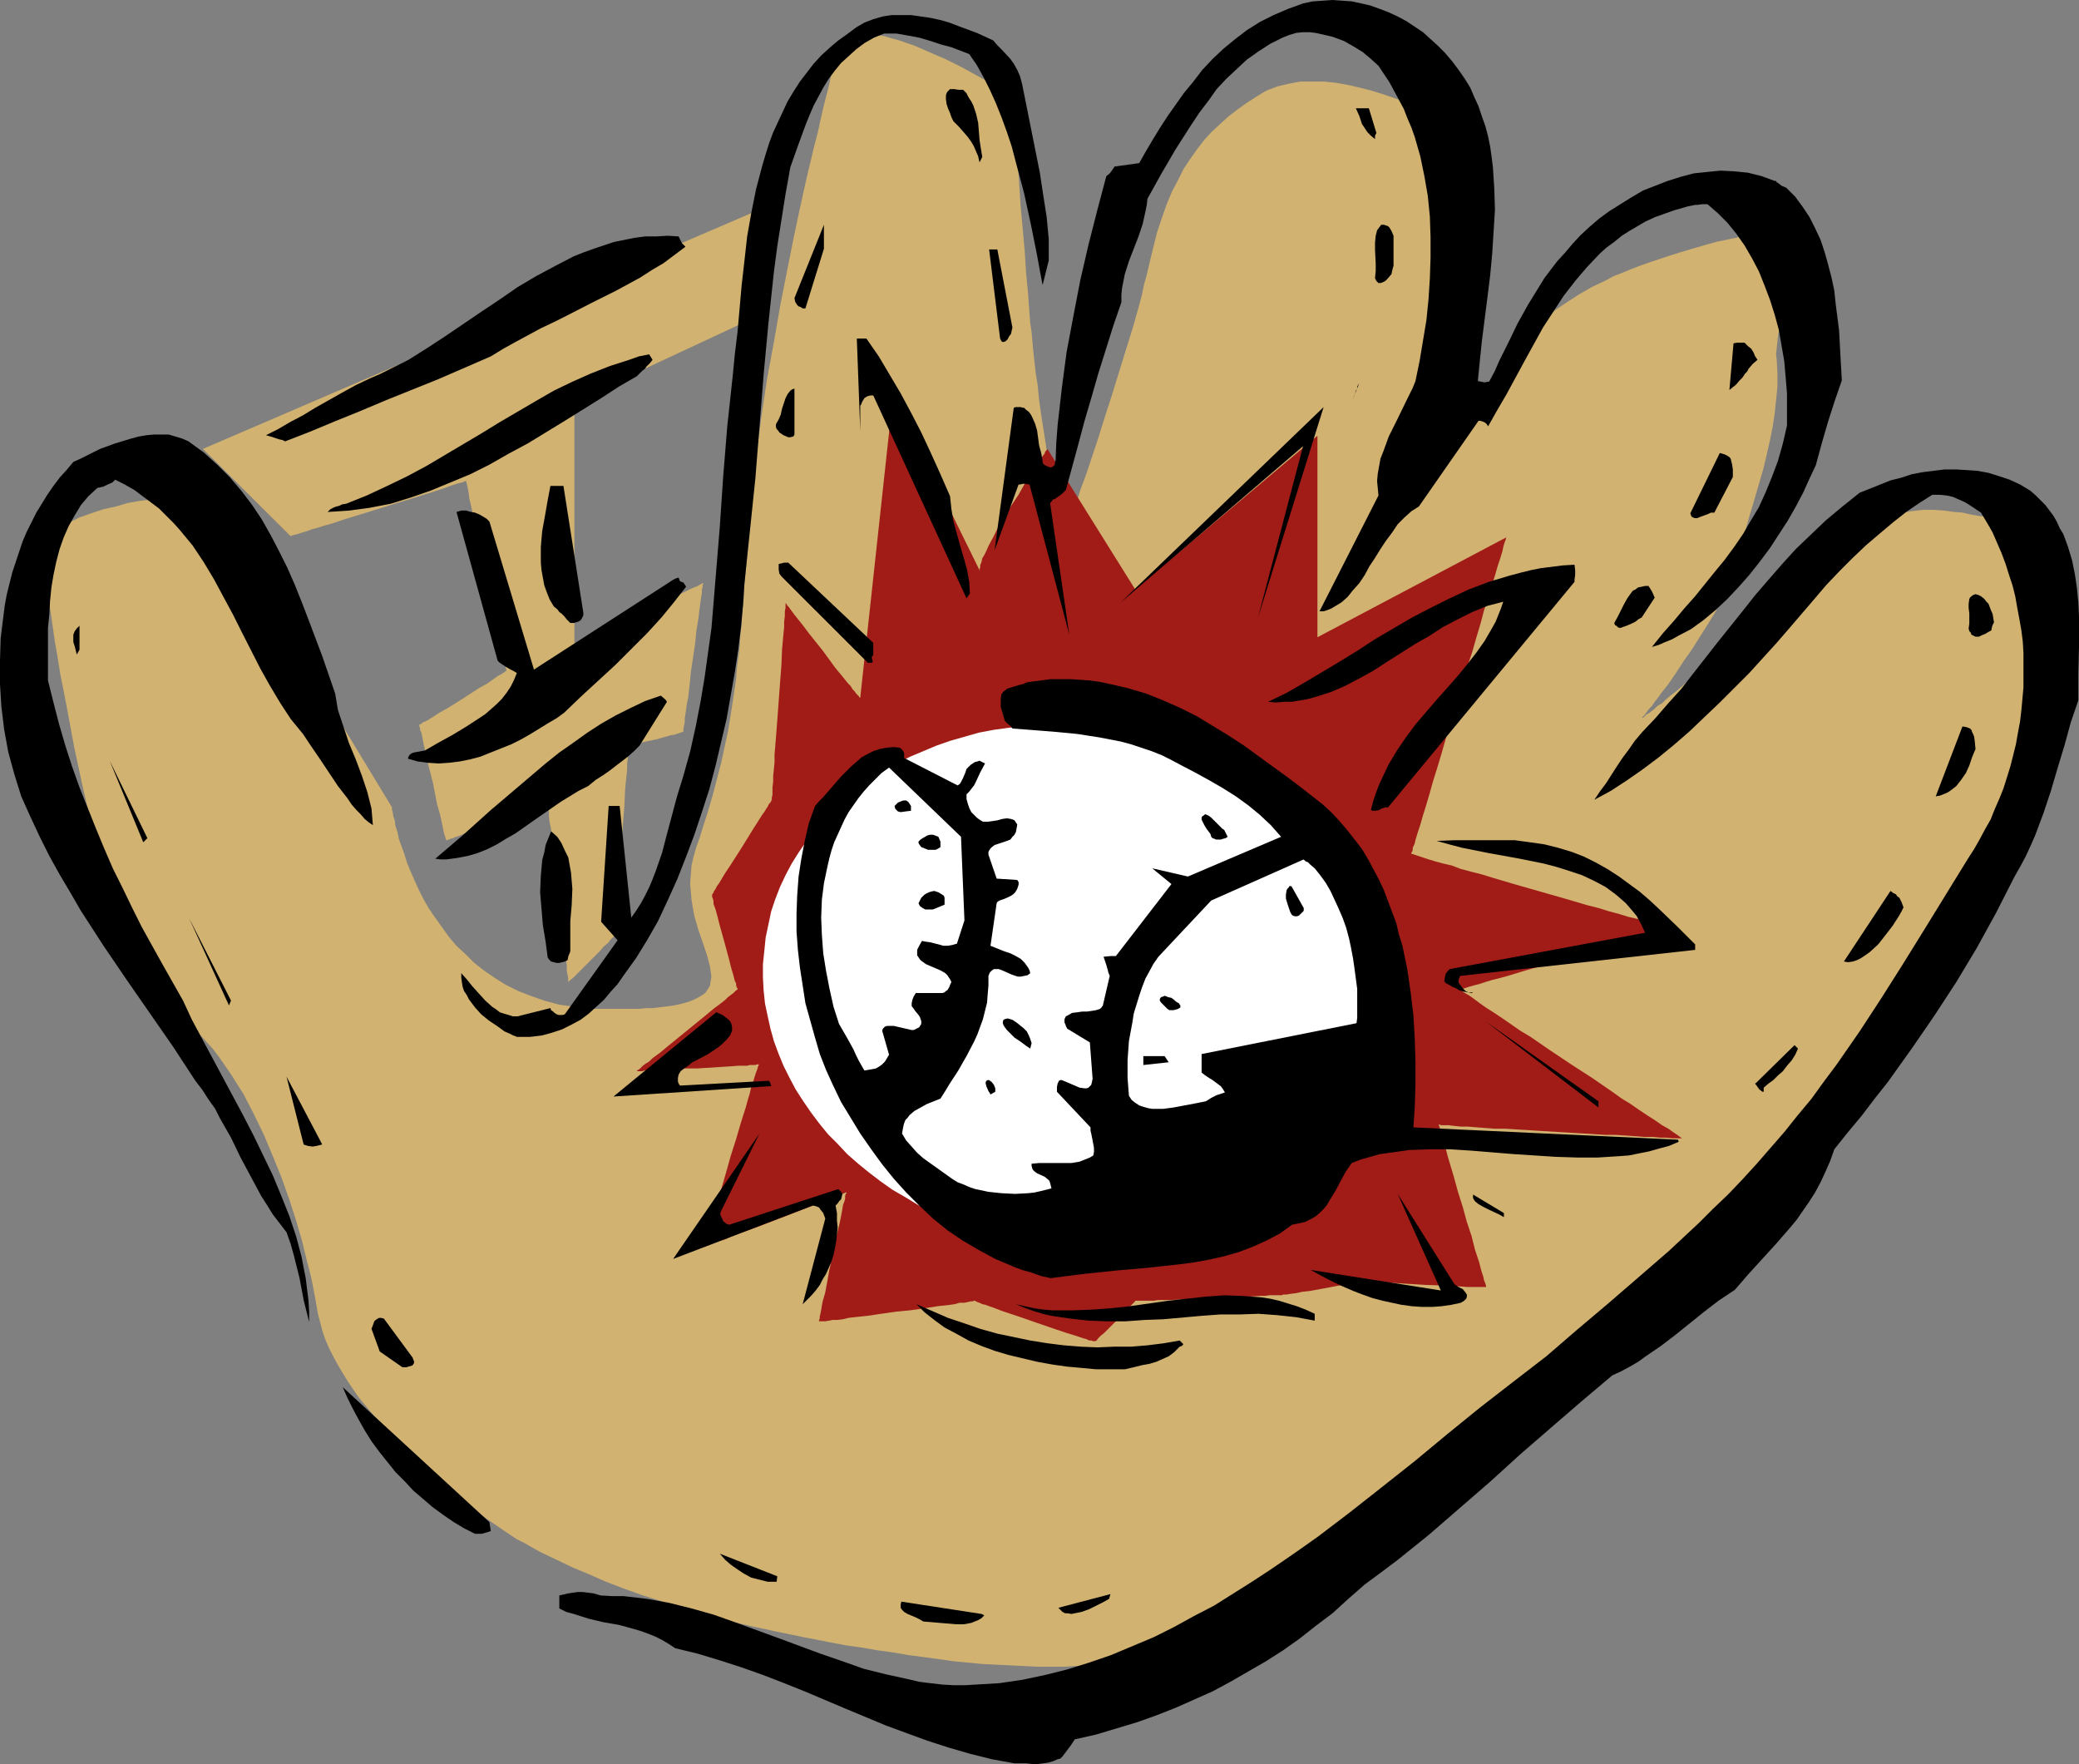 <?xml version="1.0" encoding="UTF-8" standalone="no"?>
<svg
   version="1.0"
   width="129.681mm"
   height="110.025mm"
   id="svg62"
   sodipodi:docname="Baseball - Glove &amp; Ball 2.wmf"
   xmlns:inkscape="http://www.inkscape.org/namespaces/inkscape"
   xmlns:sodipodi="http://sodipodi.sourceforge.net/DTD/sodipodi-0.dtd"
   xmlns="http://www.w3.org/2000/svg"
   xmlns:svg="http://www.w3.org/2000/svg">
  <rect width="100%" height="100%" fill="#808080" stroke="none"/>
  <sodipodi:namedview
     id="namedview62"
     pagecolor="#ffffff"
     bordercolor="#000000"
     borderopacity="0.25"
     inkscape:showpageshadow="2"
     inkscape:pageopacity="0.0"
     inkscape:pagecheckerboard="0"
     inkscape:deskcolor="#d1d1d1"
     inkscape:document-units="mm" />
  <defs
     id="defs1">
    <pattern
       id="WMFhbasepattern"
       patternUnits="userSpaceOnUse"
       width="6"
       height="6"
       x="0"
       y="0" />
  </defs>
  <path
     style="fill:#d1b270;fill-opacity:1;fill-rule:evenodd;stroke:none"
     d="M 47.834,105.818 181.638,48.305 176.629,75.446 135.421,94.671 v 57.029 0 l 0.323,-0.162 0.323,-0.162 0.646,-0.162 0.646,-0.323 0.808,-0.485 0.97,-0.323 0.97,-0.485 1.131,-0.485 1.131,-0.646 2.586,-1.131 2.747,-1.292 5.656,-2.746 2.747,-1.292 2.586,-1.131 1.131,-0.646 1.131,-0.485 0.97,-0.485 0.97,-0.485 0.808,-0.323 0.808,-0.323 0.485,-0.323 0.323,-0.162 0.323,-0.162 h 0.162 v 0.162 l -0.162,0.323 v 0.485 l -0.162,0.485 v 0.808 l -0.162,0.969 -0.162,1.131 -0.162,1.131 -0.162,1.292 -0.162,1.454 -0.485,2.908 -0.323,3.231 -0.97,6.462 -0.323,3.231 -0.323,2.908 -0.323,1.454 -0.162,1.292 -0.162,1.131 -0.162,0.969 v 0.969 l -0.162,0.808 -0.162,0.646 v 0.485 0.323 0 h -0.162 l -0.485,0.162 -0.485,0.162 -0.97,0.323 -0.97,0.162 -1.131,0.323 -2.262,0.646 -2.424,0.485 -1.131,0.323 -0.97,0.162 -0.808,0.323 h -0.646 l -0.323,0.162 h -0.162 v 0 l -0.162,0.485 v 0.646 0.808 1.131 l -0.162,1.131 v 1.454 l -0.162,1.454 -0.162,1.616 -0.162,1.777 -0.162,3.716 -0.323,4.039 -0.323,4.2 -0.323,4.2 -0.323,4.039 -0.162,3.716 -0.162,1.777 -0.162,1.616 -0.162,1.454 v 1.292 l -0.162,1.292 v 0.969 0.808 0.485 l -0.162,0.485 v 0 l -0.162,0.323 -0.323,0.323 -0.485,0.485 -0.646,0.808 -0.97,0.808 -0.808,0.969 -2.101,2.1 -1.939,1.939 -0.97,0.969 -0.808,0.808 -0.646,0.646 -0.646,0.485 -0.323,0.323 -0.162,0.162 v -0.162 -0.323 -0.485 l -0.162,-0.808 -0.162,-0.969 v -1.131 l -0.162,-1.292 -0.323,-1.454 -0.162,-1.616 -0.162,-1.616 -0.485,-3.554 -0.323,-4.039 -0.485,-3.877 -0.485,-4.039 -0.323,-3.877 -0.485,-3.716 -0.162,-1.616 -0.162,-1.616 -0.323,-1.454 -0.162,-1.292 v -1.131 l -0.162,-0.969 -0.162,-0.808 v -0.646 -0.323 -0.162 h -0.162 l -0.162,0.162 -0.323,0.162 -0.485,0.162 -0.485,0.162 -0.646,0.323 -0.808,0.323 -0.646,0.323 -1.778,0.808 -2.101,0.808 -4.363,1.777 -4.363,1.616 -2.101,0.808 -1.778,0.808 -0.808,0.323 -0.646,0.162 -0.646,0.323 -0.646,0.162 -0.323,0.162 -0.485,0.162 h -0.162 v 0 0 -0.162 l -0.162,-0.485 -0.162,-0.485 -0.162,-0.485 -0.162,-0.808 -0.323,-1.616 -0.485,-2.1 -0.646,-2.262 -0.485,-2.423 -0.485,-2.585 -1.293,-5.008 -0.485,-2.262 -0.485,-2.1 -0.162,-0.969 -0.162,-0.808 -0.162,-0.808 -0.323,-0.646 v -0.485 l -0.162,-0.323 v -0.323 -0.162 0 h 0.162 l 0.323,-0.162 0.323,-0.323 0.485,-0.162 0.646,-0.323 1.293,-0.808 1.454,-0.969 1.778,-0.969 3.878,-2.423 3.717,-2.423 1.778,-0.969 1.616,-1.131 1.131,-0.808 0.646,-0.323 0.485,-0.323 0.323,-0.162 0.323,-0.323 h 0.162 v -0.162 -0.162 l -0.162,-0.323 v -0.485 l -0.162,-0.808 -0.323,-0.969 -0.162,-1.292 -0.323,-1.292 -0.323,-1.454 -0.323,-1.616 -0.323,-1.777 -0.808,-3.716 -0.97,-4.039 -0.808,-4.2 -0.97,-4.2 -0.808,-4.039 -0.808,-3.716 -0.485,-1.777 -0.323,-1.777 -0.323,-1.454 -0.323,-1.292 -0.162,-1.292 -0.162,-0.969 -0.162,-0.808 -0.162,-0.646 -0.162,-0.485 v -0.162 l -0.162,0.162 -0.323,0.162 -0.485,0.162 -0.808,0.162 -0.97,0.323 -0.97,0.323 -1.293,0.485 -1.454,0.485 -1.454,0.485 -1.616,0.485 -3.555,1.131 -3.717,1.131 -7.757,2.423 -3.717,1.131 -3.394,1.131 -1.778,0.485 -1.454,0.485 -1.293,0.323 -1.293,0.485 -1.131,0.323 -0.97,0.323 -0.646,0.162 -0.646,0.162 -0.323,0.162 h -0.162 z"
     id="path1" />
  <path
     style="fill:#d1b270;fill-opacity:1;fill-rule:evenodd;stroke:none"
     d="M 73.205,158.647 40.077,116.966 v 0 l -0.323,0.162 h -0.485 -0.485 l -0.646,0.162 h -0.97 l -0.97,0.323 -0.97,0.162 -2.424,0.323 -2.747,0.485 -2.747,0.808 -2.909,0.646 -2.909,0.969 -2.747,0.969 -2.586,1.292 -1.131,0.646 -1.131,0.646 -0.97,0.646 -0.808,0.808 -0.808,0.808 -0.485,0.808 -0.485,0.969 -0.323,0.969 v 0.808 1.131 0.485 l 0.162,0.646 0.162,0.808 0.162,0.969 v 0.969 l 0.162,0.969 0.323,2.423 0.485,2.746 0.485,2.908 0.485,3.393 0.485,3.393 0.646,3.716 0.646,4.039 0.808,4.039 0.808,4.2 0.808,4.362 0.808,4.362 1.939,9.047 2.101,9.047 1.131,4.362 1.293,4.362 1.131,4.362 1.454,4.039 1.293,4.039 1.293,3.716 1.454,3.716 1.454,3.393 1.616,2.908 1.616,2.908 1.616,2.423 0.808,1.131 0.97,1.131 0.808,0.969 0.808,0.808 0.808,0.646 0.97,0.646 1.778,1.292 1.616,1.454 1.778,1.616 1.454,1.616 1.616,1.777 1.454,1.939 1.454,2.1 1.454,2.1 1.293,2.1 1.454,2.262 2.424,4.685 2.424,5.008 2.101,5.008 2.101,5.17 1.778,5.008 1.616,5.008 1.454,5.008 1.131,4.685 0.646,2.423 0.485,2.1 0.808,4.2 0.323,1.939 0.323,1.777 0.485,1.777 0.485,1.939 0.646,1.939 0.808,1.939 0.97,1.939 1.131,2.1 1.131,1.939 1.293,2.1 1.293,1.939 1.454,2.1 3.394,4.039 3.555,4.039 3.717,4.039 4.04,3.716 4.04,3.716 4.202,3.554 4.04,3.231 4.202,2.908 4.04,2.746 1.939,1.292 1.939,0.969 1.939,1.131 1.778,0.969 3.717,1.777 3.717,1.777 3.878,1.616 4.04,1.777 4.202,1.616 4.525,1.616 4.686,1.454 4.848,1.616 5.171,1.454 5.333,1.454 5.656,1.292 5.979,1.292 6.302,1.292 6.626,1.292 3.394,0.646 3.555,0.485 3.717,0.646 3.555,0.485 3.717,0.646 3.717,0.485 3.555,0.485 3.394,0.485 6.787,0.646 6.626,0.323 6.302,0.323 h 5.979 l 5.818,-0.323 5.494,-0.162 5.333,-0.646 5.171,-0.646 4.848,-0.808 4.525,-0.808 4.363,-1.131 4.202,-1.131 3.878,-1.131 3.717,-1.131 0.97,-0.485 1.131,-0.485 1.131,-0.485 1.293,-0.808 1.454,-0.808 1.454,-1.131 1.616,-0.969 1.778,-1.292 1.778,-1.292 1.939,-1.454 1.939,-1.454 2.101,-1.616 1.939,-1.777 2.262,-1.777 2.262,-1.777 2.262,-1.939 4.686,-4.039 5.01,-4.362 5.01,-4.362 5.333,-4.685 5.333,-4.847 5.171,-4.685 10.666,-10.016 5.333,-4.847 5.171,-4.847 5.01,-4.847 4.848,-4.685 4.848,-4.524 4.363,-4.2 2.262,-2.1 1.939,-1.939 2.101,-1.939 1.939,-1.939 1.778,-1.777 1.778,-1.616 1.616,-1.616 1.616,-1.616 1.454,-1.454 1.293,-1.292 1.293,-1.131 1.131,-1.131 0.97,-0.969 0.97,-0.969 0.646,-0.808 0.646,-0.646 0.485,-0.485 0.485,-0.323 0.162,-0.323 h 0.162 v -0.162 l 0.323,-0.323 0.485,-0.646 0.646,-0.969 0.97,-1.131 0.97,-1.292 1.131,-1.616 1.293,-1.777 1.293,-1.777 1.454,-2.1 1.616,-2.1 1.616,-2.262 1.778,-2.423 1.778,-2.423 3.717,-5.17 7.434,-10.501 3.555,-5.008 1.778,-2.585 1.616,-2.423 1.616,-2.262 1.454,-2.1 1.454,-2.1 1.293,-1.939 0.97,-1.616 1.131,-1.616 0.808,-1.454 0.646,-1.131 1.293,-2.1 1.131,-2.423 1.293,-2.585 1.131,-2.908 1.131,-3.07 1.131,-3.231 1.131,-3.231 0.97,-3.393 2.101,-7.108 1.778,-7.108 1.616,-7.108 0.646,-3.393 0.646,-3.393 0.485,-3.231 0.323,-3.554 0.162,-3.393 v -3.716 -3.554 l -0.485,-3.554 -0.323,-3.393 -0.646,-3.231 -0.808,-3.07 -0.808,-2.908 -0.485,-1.292 -0.485,-1.292 -0.485,-1.131 -0.646,-0.969 -0.485,-0.969 -0.646,-0.808 -0.646,-0.808 -0.646,-0.485 -0.646,-0.485 -0.808,-0.485 -0.646,-0.162 -0.808,-0.162 h -1.616 l -1.778,-0.162 -0.808,-0.162 -0.97,-0.162 -2.101,-0.485 -2.101,-0.162 -2.262,-0.323 -2.424,-0.162 h -2.586 l -2.747,0.323 -2.747,0.485 -1.454,0.323 -1.454,0.485 -1.454,0.646 -1.616,0.646 -1.616,0.808 -1.454,0.969 -1.778,0.969 -1.616,1.131 -1.616,1.131 -1.778,1.616 -1.778,1.454 -1.778,1.777 -7.272,7.108 -3.717,3.393 -3.555,3.231 -3.555,3.231 -3.394,2.908 -3.232,2.908 -3.07,2.746 -2.909,2.262 -1.293,1.131 -1.293,1.131 -1.293,0.969 -0.97,0.808 -0.97,0.969 -1.131,0.646 -0.646,0.646 -0.808,0.646 -0.646,0.485 -0.646,0.323 -0.323,0.485 -0.323,0.162 -0.162,0.162 h -0.162 0.162 v -0.323 l 0.323,-0.162 0.323,-0.485 0.485,-0.646 0.485,-0.646 0.646,-0.646 0.646,-0.969 0.646,-0.808 0.808,-1.131 1.778,-2.262 1.778,-2.585 1.778,-2.746 1.939,-2.746 1.939,-3.07 1.939,-3.07 1.778,-2.908 1.454,-3.07 1.454,-2.908 0.485,-1.454 0.485,-1.292 0.485,-1.292 0.323,-1.131 0.646,-2.585 0.808,-2.585 0.808,-2.585 0.808,-2.908 1.778,-5.978 1.778,-6.139 1.454,-6.301 0.646,-3.231 0.485,-3.231 0.323,-3.07 0.323,-3.231 v -3.07 l -0.162,-3.07 -0.162,-1.454 0.162,-1.616 0.162,-1.454 0.162,-1.616 0.808,-3.07 1.131,-3.07 1.131,-3.07 1.131,-2.746 1.131,-2.746 0.323,-1.292 0.646,-2.262 0.162,-1.131 v -0.969 l -0.162,-0.808 -0.162,-0.808 -0.485,-0.646 -0.646,-0.646 -0.808,-0.485 -0.97,-0.323 -1.293,-0.162 h -1.616 -1.778 l -1.939,0.162 -2.424,0.323 -1.293,0.323 -2.747,0.646 -1.616,0.323 -3.07,0.646 -2.909,0.808 -2.747,0.808 -2.747,0.808 -2.586,0.808 -2.424,0.808 -2.424,0.808 -2.262,0.808 -2.101,0.808 -1.939,0.808 -2.101,0.808 -1.778,0.969 -3.394,1.616 -3.07,1.777 -2.747,1.777 -2.424,1.616 -2.262,1.777 -1.939,1.777 -1.778,1.777 -1.454,1.777 -1.454,1.777 -1.131,1.777 -0.808,0.969 -0.646,1.131 -0.808,1.131 -0.97,1.131 -1.131,1.454 -1.131,1.292 -2.262,2.908 -2.586,3.07 -2.747,3.231 -5.333,6.462 -2.747,3.07 -2.424,2.908 -1.293,1.292 -1.131,1.292 -0.97,1.292 -0.97,1.131 -0.97,0.969 -0.808,0.969 -0.646,0.808 -0.646,0.646 -0.485,0.485 -0.323,0.485 -0.162,0.162 v 0 -0.162 l 0.162,-0.323 0.323,-0.808 0.323,-1.131 0.485,-1.292 0.485,-1.454 0.485,-1.777 0.646,-1.777 0.808,-2.262 0.646,-2.262 0.808,-2.262 0.808,-2.585 0.808,-2.746 0.97,-2.585 1.778,-5.654 3.555,-11.47 1.616,-5.493 0.646,-2.585 0.808,-2.423 0.646,-2.585 0.646,-2.262 0.485,-2.1 0.485,-1.939 0.162,-1.616 0.323,-1.616 0.162,-1.292 V 56.383 52.505 50.243 l -0.162,-2.262 -0.323,-4.685 -0.162,-2.262 -0.323,-2.423 -0.485,-2.1 -0.485,-2.1 -0.808,-2.1 -0.646,-1.777 -0.97,-1.454 -1.131,-1.292 -1.131,-1.131 -0.646,-0.485 -0.646,-0.323 -0.808,-0.323 -0.808,-0.323 -1.939,-0.646 -2.101,-0.808 -2.262,-0.808 -2.424,-0.808 -2.586,-0.808 -2.586,-0.646 -2.747,-0.646 -2.747,-0.485 -2.909,-0.323 h -2.747 -2.909 l -2.586,0.485 -2.747,0.646 -1.293,0.485 -1.293,0.485 -1.131,0.646 -1.293,0.808 -2.262,1.454 -2.262,1.616 -2.101,1.616 -1.939,1.777 -1.939,1.777 -1.778,1.939 -1.616,2.1 -1.616,2.262 -1.616,2.423 -1.293,2.585 -1.454,2.746 -1.293,3.07 -1.131,3.231 -1.131,3.393 -0.97,3.877 -0.97,4.039 -0.485,2.1 -0.646,2.262 -0.485,2.423 -0.646,2.423 -1.454,5.17 -1.616,5.17 -3.394,10.986 -1.778,5.493 -1.616,5.17 -1.616,4.847 -0.808,2.423 -0.808,2.262 -0.808,2.1 -0.646,2.1 -0.646,1.777 -0.646,1.777 -0.485,1.454 -0.485,1.454 -0.485,1.292 -0.323,0.969 -0.323,0.808 -0.162,0.646 -0.162,0.323 v 0.162 -0.162 l -0.162,-0.162 v -0.485 l -0.162,-0.485 v -0.646 l -0.162,-0.808 -0.162,-0.969 -0.162,-1.131 -0.162,-1.131 -0.323,-1.131 -0.323,-2.908 -0.485,-2.908 -0.485,-3.393 -0.646,-3.393 -0.485,-3.554 -1.131,-7.27 -0.485,-3.393 -0.323,-3.393 -0.485,-3.07 -0.323,-2.908 -0.162,-1.454 -0.162,-1.616 -0.162,-1.777 -0.162,-1.939 -0.323,-2.1 -0.162,-2.1 -0.162,-2.262 -0.162,-2.423 -0.485,-5.008 -0.323,-5.17 -0.97,-10.663 -0.323,-5.008 -0.323,-4.847 -0.162,-2.262 -0.162,-2.1 -0.162,-1.939 v -1.939 l -0.162,-1.616 -0.162,-1.454 v -1.454 l -0.162,-0.969 -0.162,-0.969 v -0.646 -0.485 0 l -0.162,-0.162 -0.323,-0.162 -0.485,-0.323 -0.646,-0.323 -0.808,-0.646 -1.131,-0.646 -1.131,-0.646 -1.293,-0.646 -1.454,-0.808 -1.454,-0.808 -3.232,-1.777 -3.555,-1.777 -3.717,-1.616 -3.717,-1.616 -3.717,-1.292 -1.778,-0.485 -1.616,-0.485 -1.616,-0.323 -1.616,-0.323 h -1.454 -1.293 l -1.293,0.162 -1.131,0.323 -0.97,0.485 -0.646,0.808 -0.646,0.808 -0.485,1.131 -0.162,1.292 -0.485,1.616 -0.485,1.777 -0.485,1.939 -0.485,2.262 -0.646,2.423 -0.646,2.585 -0.646,2.908 -0.646,2.908 -0.808,3.07 -0.808,3.393 -0.808,3.393 -0.808,3.554 -0.808,3.716 -0.808,3.716 -0.808,3.877 -1.616,8.078 -1.616,8.239 -1.454,8.401 -1.616,8.724 -1.293,8.562 -1.131,8.724 -0.97,8.401 -0.808,8.239 -0.323,3.877 -0.162,3.716 -0.323,3.716 -0.323,3.231 -0.162,3.231 -0.323,3.07 -0.162,3.07 -0.323,2.746 -0.162,2.746 -0.323,2.423 -0.323,2.423 -0.162,2.423 -0.646,4.362 -0.646,4.2 -0.646,3.877 -0.808,3.716 -0.808,3.716 -0.97,3.716 -0.97,3.716 -1.131,3.877 -1.293,4.039 -0.646,2.1 -0.808,2.262 -0.646,2.262 -0.485,2.1 -0.162,2.1 -0.162,2.1 0.162,1.939 0.162,1.939 0.323,1.939 0.323,1.777 0.97,3.393 1.131,3.231 0.97,2.908 0.323,1.292 0.323,1.292 0.162,1.131 0.162,1.131 -0.162,0.969 -0.162,1.131 -0.485,0.808 -0.646,0.969 -0.97,0.646 -1.131,0.646 -1.454,0.646 -1.616,0.485 -2.101,0.485 -1.131,0.162 -1.293,0.162 -1.293,0.162 -1.454,0.162 h -1.454 l -1.616,0.162 h -1.616 -1.778 -4.04 -2.101 -1.939 l -3.878,-0.485 -3.555,-0.485 -3.555,-0.969 -3.232,-1.131 -2.909,-1.131 -2.909,-1.454 -2.586,-1.616 -2.586,-1.777 -2.262,-1.777 -2.101,-2.1 -2.101,-1.939 -1.778,-2.1 -1.616,-2.262 -1.616,-2.262 -1.454,-2.1 -1.293,-2.262 -1.131,-2.262 -0.97,-2.1 -0.97,-2.262 -0.808,-1.939 -0.646,-2.1 -0.646,-1.777 -0.646,-1.777 -0.323,-1.616 -0.485,-1.454 -0.162,-1.292 -0.323,-0.969 -0.162,-0.969 -0.162,-0.646 v -0.323 -0.162 z"
     id="path2" />
  <path
     style="fill:#a11c17;fill-opacity:1;fill-rule:evenodd;stroke:none"
     d="M 231.088,134.737 210.565,93.055 202.808,164.463 h -0.162 l -0.162,-0.323 -0.162,-0.162 -0.485,-0.485 -0.323,-0.485 -0.485,-0.485 -0.485,-0.808 -0.646,-0.646 -1.293,-1.616 -1.616,-1.939 -3.07,-4.2 -3.232,-4.039 -1.454,-1.939 -1.293,-1.616 -0.646,-0.808 -0.485,-0.646 -0.485,-0.646 -0.323,-0.485 -0.323,-0.323 -0.323,-0.485 v -0.162 0 l -0.162,0.162 v 0.323 0.646 l -0.162,0.808 v 1.131 l -0.162,1.292 v 1.292 l -0.162,1.616 -0.162,1.777 -0.162,1.777 -0.162,3.877 -0.323,4.2 -0.646,8.724 -0.323,4.2 -0.323,3.877 v 1.777 l -0.162,1.777 -0.162,1.454 v 1.454 l -0.162,1.292 v 0.969 0.808 l -0.162,0.646 v 0.485 0 l -0.162,0.323 -0.162,0.323 -0.323,0.323 -0.323,0.646 -0.323,0.485 -0.485,0.808 -0.485,0.646 -1.131,1.777 -1.131,1.777 -2.586,4.2 -2.586,4.039 -1.293,1.939 -0.97,1.616 -0.485,0.808 -0.485,0.646 -0.323,0.646 -0.323,0.485 -0.162,0.323 -0.162,0.323 -0.162,0.162 v 0 0.323 0.323 l 0.162,0.323 0.162,0.646 v 0.646 l 0.485,1.292 0.485,1.777 0.485,1.939 1.131,4.039 1.131,4.2 0.485,1.939 0.485,1.616 0.323,1.292 0.323,0.646 v 0.485 l 0.162,0.485 0.162,0.162 v 0.162 0.162 0 l -0.323,0.162 -0.323,0.323 -0.323,0.323 -0.646,0.485 -0.646,0.485 -0.646,0.646 -0.808,0.646 -1.939,1.454 -1.939,1.616 -4.363,3.554 -4.363,3.554 -1.939,1.616 -1.778,1.292 -0.808,0.808 -0.808,0.485 -0.646,0.485 -0.485,0.485 -0.323,0.323 -0.323,0.162 -0.162,0.162 -0.162,0.162 h 1.293 l 0.485,-0.162 h 0.808 0.808 0.97 l 2.101,-0.162 2.424,-0.162 2.586,-0.162 h 2.747 l 5.171,-0.323 2.586,-0.162 2.101,-0.162 h 0.97 0.97 l 0.646,-0.162 h 0.808 0.485 l 0.485,-0.162 h 0.162 0.162 v 0.162 l -0.162,0.323 -0.162,0.646 -0.323,0.808 -0.323,0.969 -0.323,1.131 -0.485,1.292 -0.323,1.454 -0.485,1.616 -0.485,1.777 -1.131,3.554 -1.131,3.877 -1.293,4.039 -1.131,4.039 -1.131,3.877 -1.131,3.554 -0.485,1.777 -0.485,1.454 -0.323,1.454 -0.485,1.292 -0.323,1.131 -0.162,0.969 -0.323,0.808 v 0.485 l -0.162,0.323 v 0.162 0 l 0.323,-0.162 0.485,-0.162 0.485,-0.162 0.808,-0.323 0.808,-0.323 0.97,-0.323 1.131,-0.323 1.293,-0.646 1.293,-0.485 2.747,-0.969 3.07,-1.131 6.302,-2.423 2.909,-1.131 2.909,-1.131 1.293,-0.485 1.293,-0.485 1.131,-0.323 0.97,-0.485 0.97,-0.323 0.646,-0.323 0.646,-0.323 0.485,-0.162 0.323,-0.162 h 0.162 v 0.162 l -0.162,0.162 -0.162,0.485 v 0.646 l -0.162,0.646 -0.323,0.808 -0.162,0.969 -0.162,0.969 -0.485,2.423 -0.646,2.585 -1.131,5.654 -0.646,2.746 -0.485,2.746 -0.485,2.585 -0.646,2.262 -0.162,0.969 -0.162,0.969 -0.162,0.808 -0.162,0.646 v 0.485 l -0.162,0.323 v 0.323 h 0.323 0.485 0.646 l 0.97,-0.162 0.808,-0.162 h 1.131 l 1.293,-0.162 1.293,-0.323 1.454,-0.162 3.07,-0.323 3.232,-0.485 3.394,-0.485 3.394,-0.323 3.394,-0.485 3.07,-0.485 1.454,-0.162 1.454,-0.162 1.131,-0.162 1.131,-0.323 h 1.131 l 0.808,-0.162 0.646,-0.162 h 0.485 l 0.323,-0.162 h 0.162 v 0 l 0.323,0.162 0.323,0.162 0.485,0.162 0.646,0.323 0.808,0.162 0.808,0.323 0.97,0.323 2.101,0.808 2.424,0.808 2.424,0.808 2.747,0.969 5.171,1.777 2.424,0.808 2.101,0.646 0.97,0.323 0.97,0.323 0.646,0.162 0.646,0.323 h 0.485 l 0.485,0.162 h 0.323 v 0 h 0.162 l 0.323,-0.162 0.323,-0.485 0.646,-0.646 0.808,-0.646 0.808,-0.808 1.778,-1.777 1.778,-1.777 0.808,-0.808 0.646,-0.808 0.646,-0.646 0.485,-0.485 0.323,-0.323 v -0.162 h 3.394 0.97 l 1.131,-0.162 h 2.586 l 3.07,-0.162 3.07,-0.162 h 3.232 l 3.232,-0.323 h 3.232 l 2.909,-0.162 2.747,-0.162 h 1.131 l 0.97,-0.162 h 0.97 0.808 0.646 0.485 l 0.323,-0.162 v 0 h 0.323 0.162 0.323 l 0.97,-0.162 1.293,-0.162 1.454,-0.323 1.616,-0.162 3.555,-0.646 3.394,-0.646 1.616,-0.162 1.454,-0.323 1.293,-0.162 0.97,-0.323 h 0.323 l 0.162,-0.162 h 0.323 v 0 0 h 0.323 l 0.323,0.162 h 0.485 0.808 l 0.646,0.162 1.939,0.162 h 2.101 l 2.424,0.162 5.333,0.323 5.171,0.162 2.424,0.162 2.262,0.162 h 1.778 2.747 -0.162 v -0.323 l -0.162,-0.485 -0.323,-0.808 -0.162,-0.808 -0.323,-0.969 -0.323,-1.131 -0.323,-1.292 -0.485,-1.454 -0.485,-1.454 -0.808,-3.231 -1.131,-3.393 -0.97,-3.554 -1.131,-3.554 -0.97,-3.554 -0.97,-3.231 -0.485,-1.616 -0.323,-1.292 -0.323,-1.292 -0.485,-1.131 -0.323,-1.131 -0.162,-0.808 -0.162,-0.808 -0.162,-0.485 -0.162,-0.323 v -0.162 h 0.162 l 0.485,0.162 h 0.808 0.97 l 1.293,0.162 1.616,0.162 h 1.616 l 1.939,0.162 2.101,0.162 2.262,0.162 h 2.424 l 2.424,0.162 5.171,0.323 10.827,0.646 5.171,0.323 h 2.424 l 2.424,0.162 2.262,0.162 2.101,0.162 h 1.939 l 1.778,0.162 h 1.454 l 1.454,0.162 h 0.97 1.454 -0.162 v 0 l -0.485,-0.323 -0.646,-0.485 -0.97,-0.646 -1.131,-0.808 -1.454,-0.808 -1.616,-1.131 -1.778,-1.131 -1.939,-1.292 -2.101,-1.454 -2.101,-1.292 -2.262,-1.616 -4.686,-3.231 -5.01,-3.231 -4.848,-3.231 -4.686,-3.231 -2.424,-1.454 -2.101,-1.454 -2.101,-1.454 -1.939,-1.292 -1.778,-1.131 -1.616,-1.131 -1.293,-0.969 -1.131,-0.808 -1.131,-0.646 -0.646,-0.485 -0.485,-0.323 h -0.162 0.162 l 0.485,-0.162 0.646,-0.162 0.97,-0.323 1.131,-0.323 1.293,-0.323 1.454,-0.485 1.616,-0.485 1.939,-0.485 1.778,-0.485 4.202,-1.292 4.525,-1.292 4.686,-1.292 4.525,-1.454 4.525,-1.292 1.939,-0.646 2.101,-0.646 1.939,-0.485 1.778,-0.485 1.778,-0.485 1.454,-0.485 1.293,-0.485 1.131,-0.323 0.97,-0.323 0.646,-0.162 0.323,-0.162 0.162,-0.162 h -0.162 -0.485 l -0.808,-0.323 -1.131,-0.323 -1.293,-0.323 -1.778,-0.485 -1.778,-0.485 -2.101,-0.485 -2.101,-0.646 -2.424,-0.646 -2.586,-0.808 -2.586,-0.646 -5.494,-1.616 -5.656,-1.616 -5.656,-1.616 -5.494,-1.616 -2.586,-0.808 -2.586,-0.646 -2.424,-0.646 -2.101,-0.808 -2.101,-0.485 -1.778,-0.485 -1.616,-0.485 -1.454,-0.485 -0.97,-0.323 -0.97,-0.323 -0.485,-0.162 h -0.162 v 0 0 -0.162 l 0.162,-0.323 0.162,-0.323 v -0.485 l 0.162,-0.485 0.323,-0.646 0.162,-0.808 0.485,-1.616 0.646,-1.939 0.646,-2.262 0.808,-2.585 0.808,-2.746 0.808,-2.908 0.97,-3.07 0.97,-3.231 0.97,-3.393 0.97,-3.231 4.202,-14.055 1.131,-3.393 0.97,-3.393 0.97,-3.231 0.808,-3.07 0.97,-2.908 0.808,-2.746 0.808,-2.585 0.646,-2.262 0.646,-1.939 0.485,-1.616 0.162,-0.808 0.162,-0.646 0.162,-0.485 0.162,-0.485 0.162,-0.323 v -0.323 l 0.162,-0.162 v 0 l -44.602,23.587 v -47.497 l -42.986,36.188 -20.685,-33.119 v 0.162 l -0.162,0.162 -0.323,0.323 -0.162,0.485 -0.485,0.646 -0.485,0.646 -0.485,0.808 -0.485,0.808 -1.293,2.1 -1.454,2.1 -1.454,2.585 -1.616,2.423 -3.07,5.008 -1.293,2.585 -1.131,2.1 -0.485,1.131 -0.485,0.969 -0.485,0.808 -0.162,0.808 -0.323,0.808 v 0.485 l -0.162,0.485 z"
     id="path3" />
  <path
     style="fill:#ffffff;fill-opacity:1;fill-rule:evenodd;stroke:none"
     d="m 263.569,171.733 3.717,0.808 3.717,0.808 3.555,0.969 3.394,1.131 3.555,1.131 3.394,1.454 3.232,1.454 3.07,1.616 3.07,1.777 2.909,1.777 2.747,1.939 2.747,2.1 2.586,2.1 2.586,2.262 2.262,2.423 2.262,2.423 2.101,2.423 1.939,2.585 1.778,2.585 1.778,2.746 1.454,2.908 1.293,2.746 1.293,2.908 0.97,2.908 0.97,2.908 0.646,3.07 0.646,3.07 0.162,3.07 0.323,3.07 v 3.07 l -0.323,3.07 -0.323,3.231 -0.646,3.07 -0.646,3.07 -1.131,2.908 -0.97,2.908 -1.293,2.746 -1.454,2.746 -1.616,2.585 -1.778,2.585 -1.939,2.423 -1.939,2.262 -2.262,2.262 -2.262,2.262 -2.424,2.1 -2.424,1.939 -2.747,1.777 -2.747,1.777 -2.909,1.616 -2.909,1.454 -3.07,1.454 -3.07,1.131 -3.232,1.131 -3.394,0.969 -3.232,0.808 -3.555,0.808 -3.394,0.485 -3.555,0.485 -3.555,0.323 h -3.717 -3.717 l -3.717,-0.162 -3.717,-0.323 -3.717,-0.485 -3.878,-0.646 -3.555,-0.969 -3.717,-0.808 -3.555,-1.131 -3.394,-1.292 -3.394,-1.292 -3.232,-1.616 -3.232,-1.616 -2.909,-1.777 -3.07,-1.777 -2.747,-1.939 -2.747,-2.1 -2.586,-2.1 -2.586,-2.262 -2.262,-2.423 -2.262,-2.262 -2.101,-2.585 -1.939,-2.585 -1.778,-2.585 -1.778,-2.746 -1.454,-2.746 -1.454,-2.908 -1.131,-2.746 -1.131,-3.07 -0.808,-2.908 -0.646,-2.908 -0.646,-3.07 -0.323,-3.07 -0.162,-3.07 v -3.07 l 0.323,-3.07 0.323,-3.231 0.646,-3.07 0.646,-3.07 0.97,-2.908 1.131,-2.908 1.293,-2.746 1.454,-2.746 1.616,-2.585 1.778,-2.585 1.778,-2.423 2.101,-2.423 2.101,-2.262 2.424,-2.1 2.424,-2.1 2.424,-1.939 2.747,-1.939 2.747,-1.777 2.909,-1.616 2.909,-1.454 3.07,-1.292 3.07,-1.292 3.232,-1.131 3.394,-0.969 3.394,-0.969 3.394,-0.646 3.555,-0.485 3.555,-0.485 3.555,-0.323 h 3.717 3.717 l 3.717,0.162 3.717,0.323 z"
     id="path4" />
  <path
     style="fill:#000000;fill-opacity:1;fill-rule:evenodd;stroke:none"
     d="m 489.971,165.109 v -3.07 -3.07 l 0.162,-6.624 v -6.947 l -0.162,-3.393 -0.323,-3.393 -0.485,-3.231 -0.646,-3.231 -0.97,-3.231 -1.131,-3.07 -0.808,-1.292 -0.646,-1.454 -0.808,-1.454 -0.97,-1.292 -0.97,-1.292 -1.131,-1.131 -1.131,-1.131 -1.293,-1.131 -2.424,-1.454 -2.424,-1.131 -2.424,-0.808 -2.586,-0.808 -2.586,-0.485 -2.424,-0.162 -2.586,-0.162 h -2.747 l -2.586,0.323 -2.586,0.323 -2.586,0.485 -2.424,0.808 -2.586,0.646 -2.424,0.969 -2.424,0.969 -2.424,0.969 -4.04,3.231 -3.878,3.231 -3.555,3.393 -3.555,3.393 -3.232,3.554 -3.232,3.716 -3.07,3.554 -3.07,3.877 -5.818,7.27 -5.818,7.432 -2.747,3.554 -3.07,3.393 -3.07,3.554 -3.07,3.231 -1.778,2.1 -1.454,2.1 -1.454,1.939 -1.293,1.939 -2.586,4.039 -1.454,1.939 -1.293,1.939 3.878,-2.1 3.717,-2.423 3.717,-2.585 3.878,-2.908 3.555,-2.908 3.717,-3.231 3.555,-3.393 3.555,-3.393 6.949,-6.947 3.232,-3.554 3.232,-3.554 3.07,-3.554 2.909,-3.393 2.909,-3.393 2.747,-3.231 3.232,-3.393 3.232,-3.231 3.07,-2.908 3.232,-2.746 3.07,-2.585 3.07,-2.423 3.07,-2.1 3.07,-1.939 h 1.778 l 1.616,0.162 1.454,0.323 1.454,0.646 1.454,0.646 1.293,0.808 2.424,1.616 1.454,2.423 1.293,2.262 2.101,4.847 0.97,2.585 0.808,2.585 0.808,2.423 0.646,2.585 0.485,2.746 0.485,2.585 0.485,2.746 0.323,2.585 0.162,2.746 v 2.746 5.331 l -0.485,5.331 -0.323,2.746 -0.485,2.585 -0.485,2.746 -0.646,2.585 -0.646,2.585 -0.808,2.585 -0.808,2.585 -0.97,2.423 -1.131,2.585 -0.97,2.423 -1.293,2.262 -1.293,2.423 -1.293,2.262 -1.454,2.262 -2.586,4.2 -5.171,8.401 -2.586,4.2 -5.01,8.078 -5.01,7.916 -5.171,7.916 -5.494,7.916 -2.909,3.877 -2.909,4.039 -3.232,3.877 -3.232,4.039 -3.232,3.716 -3.232,3.716 -3.394,3.716 -3.394,3.554 -3.555,3.393 -3.394,3.393 -7.11,6.624 -7.272,6.301 -7.11,6.139 -7.272,6.139 -7.11,6.139 -7.757,5.978 -7.918,6.139 -7.757,6.301 -7.595,6.301 -7.757,6.139 -7.595,5.978 -7.434,5.654 -3.878,2.746 -3.717,2.585 -4.04,2.746 -4.202,2.746 -4.363,2.746 -4.363,2.746 -4.686,2.423 -4.686,2.585 -4.848,2.423 -5.01,2.1 -5.01,2.1 -5.171,1.777 -5.171,1.616 -5.171,1.292 -5.333,1.131 -5.494,0.808 -5.333,0.323 -2.747,0.162 h -2.747 l -2.747,-0.162 -2.747,-0.323 -2.586,-0.323 -2.747,-0.646 -5.171,-1.131 -5.171,-1.292 -5.01,-1.777 -5.171,-1.777 -10.019,-3.716 -10.181,-3.716 -5.01,-1.777 -5.171,-1.454 -5.171,-1.292 -5.333,-0.969 -2.747,-0.323 -2.747,-0.323 h -2.747 l -2.747,-0.162 -1.616,-0.485 -1.293,-0.162 -1.293,-0.162 h -1.131 l -1.131,0.162 -1.131,0.162 -2.101,0.485 v 3.07 l 1.616,0.808 1.778,0.485 3.555,1.131 3.394,0.808 3.717,0.646 3.555,0.969 1.616,0.485 1.778,0.646 1.616,0.646 1.616,0.808 1.616,0.969 1.454,0.969 5.333,1.292 5.333,1.616 5.01,1.616 5.01,1.777 5.01,1.939 4.848,1.939 9.534,4.039 9.696,4.039 4.848,1.777 4.848,1.777 5.01,1.616 5.01,1.454 5.171,1.292 5.333,0.969 h 2.747 l 1.454,0.162 h 1.293 l 1.293,-0.162 1.131,-0.162 1.131,-0.323 1.131,-0.485 0.646,-0.162 0.485,-0.485 0.97,-1.292 0.97,-1.292 0.97,-1.454 5.01,-1.131 4.848,-1.454 4.848,-1.454 4.525,-1.616 4.525,-1.777 4.363,-1.939 4.363,-1.939 4.202,-2.262 4.202,-2.423 4.202,-2.423 4.04,-2.585 3.878,-2.746 3.878,-3.07 3.878,-2.908 3.717,-3.393 3.878,-3.393 3.717,-2.746 3.878,-2.908 7.434,-5.978 7.272,-6.301 7.272,-6.301 7.11,-6.462 7.272,-6.301 7.11,-6.139 7.272,-6.139 2.101,-0.969 2.101,-1.131 1.939,-1.131 1.778,-1.292 3.555,-2.423 3.394,-2.585 6.626,-5.331 3.555,-2.746 1.939,-1.292 1.939,-1.292 3.07,-3.554 3.232,-3.554 3.394,-3.716 3.232,-3.716 1.616,-1.939 1.454,-2.1 1.454,-2.1 1.454,-2.262 1.293,-2.423 1.131,-2.423 1.131,-2.585 0.97,-2.746 3.232,-4.039 3.232,-3.877 3.07,-4.039 3.07,-3.877 5.656,-7.916 5.333,-7.755 5.171,-7.916 4.848,-8.078 4.525,-8.239 4.363,-8.562 1.293,-2.262 1.293,-2.423 1.131,-2.423 1.131,-2.585 1.939,-5.17 1.778,-5.331 1.616,-5.493 1.616,-5.331 1.454,-5.331 z"
     id="path5" />
  <path
     style="fill:#000000;fill-opacity:1;fill-rule:evenodd;stroke:none"
     d="m 470.094,146.692 -0.162,-0.969 -0.162,-0.969 -0.485,-1.131 -0.485,-1.292 -0.485,-0.485 -0.485,-0.646 -0.808,-0.646 -0.646,-0.323 -0.646,-0.162 -0.485,0.162 -0.485,0.323 -0.323,0.323 -0.162,0.323 -0.162,1.131 v 0.969 l 0.162,1.292 v 1.292 1.131 l -0.162,1.131 0.162,0.646 0.323,0.323 0.162,0.485 0.323,0.162 0.646,0.323 h 0.808 l 0.646,-0.323 0.808,-0.323 0.808,-0.485 0.646,-0.323 0.162,-0.808 0.162,-0.485 z"
     id="path6" />
  <path
     style="fill:#000000;fill-opacity:1;fill-rule:evenodd;stroke:none"
     d="m 465.731,176.579 -0.162,-1.777 -0.162,-1.131 -0.162,-0.485 -0.323,-0.646 -0.162,-0.485 -0.323,-0.323 -0.808,-0.323 -0.97,-0.162 -6.302,16.479 0.97,-0.162 0.808,-0.323 0.808,-0.323 0.808,-0.485 1.454,-1.131 1.131,-1.454 1.131,-1.616 0.808,-1.777 0.646,-1.939 z"
     id="path7" />
  <path
     style="fill:#000000;fill-opacity:1;fill-rule:evenodd;stroke:none"
     d="m 448.763,213.898 -0.485,-1.292 -0.485,-0.969 -0.485,-0.323 -0.323,-0.485 -0.646,-0.323 -0.646,-0.485 -10.989,16.64 0.97,0.162 1.131,-0.162 0.97,-0.323 0.97,-0.485 0.97,-0.646 1.131,-0.808 1.939,-1.777 1.778,-2.262 1.616,-2.1 1.454,-2.262 0.646,-1.131 z"
     id="path8" />
  <path
     style="fill:#000000;fill-opacity:1;fill-rule:evenodd;stroke:none"
     d="m 434.219,89.663 -0.162,-2.908 -0.162,-2.908 -0.323,-5.978 -0.808,-6.301 -0.323,-3.07 -0.646,-3.07 -0.808,-3.07 -0.808,-2.908 -0.97,-2.908 -1.293,-2.746 -1.293,-2.585 -1.616,-2.423 -1.778,-2.423 -2.101,-2.1 -1.131,-0.485 -0.808,-0.646 -0.323,-0.162 -0.162,-0.323 h -0.162 -0.162 l -3.07,-1.131 -3.232,-0.808 -3.232,-0.323 -3.232,-0.162 -3.232,0.323 -3.07,0.323 -3.07,0.808 -3.07,0.969 -2.909,1.131 -2.909,1.131 -2.747,1.616 -2.586,1.616 -2.586,1.616 -2.424,1.777 -2.262,1.939 -2.101,1.939 -1.939,2.1 -1.778,2.1 -1.778,1.939 -1.616,2.1 -1.454,1.939 -1.293,2.1 -2.586,4.2 -2.424,4.362 -2.101,4.362 -2.262,4.524 -0.97,2.262 -1.293,2.423 -0.162,0.162 h -0.323 l -0.646,0.162 -0.808,-0.162 -0.808,-0.162 0.485,-4.847 0.485,-4.685 1.293,-10.178 0.646,-5.17 0.485,-5.17 0.323,-5.17 0.323,-5.17 -0.162,-5.008 -0.323,-5.008 -0.323,-2.585 -0.323,-2.262 -0.485,-2.423 -0.646,-2.423 -0.808,-2.262 -0.808,-2.423 -0.97,-2.1 -0.97,-2.262 -1.293,-2.1 -1.454,-2.1 -1.454,-1.939 -1.778,-2.1 -1.616,-1.616 -1.778,-1.616 -1.778,-1.616 -1.939,-1.292 -1.939,-1.292 -2.101,-1.131 -2.101,-0.969 -2.101,-0.808 -2.262,-0.808 -2.101,-0.485 -2.262,-0.485 -2.262,-0.162 L 314.15,0 l -2.262,0.162 -2.424,0.162 -2.262,0.485 -1.778,0.646 -1.778,0.646 -3.394,1.454 -3.232,1.616 -3.07,1.939 -2.747,2.1 -2.747,2.262 -2.586,2.423 -2.424,2.585 -2.101,2.746 -2.262,2.746 -1.939,2.746 -1.939,2.746 -1.778,2.746 -1.778,2.908 -1.616,2.746 -1.454,2.585 -5.818,0.808 -0.646,0.969 -0.485,0.646 -0.808,0.646 -2.101,7.916 -2.101,8.239 -1.939,8.401 -1.616,8.401 -1.616,8.562 -1.131,8.562 -0.97,8.562 -0.323,4.2 -0.162,4.2 -0.162,0.485 v 0.485 l -0.162,0.162 -0.323,0.323 -0.485,0.162 -0.646,-0.162 -0.646,-0.323 -0.485,-0.323 -0.162,-0.485 v -0.162 -0.162 l -0.323,-1.777 -0.485,-1.777 -0.485,-3.554 -0.485,-1.616 -0.646,-1.454 -0.323,-0.646 -0.485,-0.646 -0.646,-0.485 -0.485,-0.485 h -0.323 l -0.485,-0.162 h -0.808 -0.323 l -0.485,0.162 -4.525,33.603 5.656,-15.509 h 0.323 l 0.646,-0.162 h 0.646 l 0.97,0.162 9.373,35.38 -4.525,-31.018 0.323,-0.323 0.323,-0.485 0.485,-0.162 0.485,-0.323 1.131,-0.808 0.97,-0.969 2.909,-10.663 1.454,-5.493 1.616,-5.493 1.616,-5.654 1.778,-5.654 1.778,-5.654 1.939,-5.654 v -1.777 l 0.162,-1.616 0.323,-1.616 0.323,-1.616 0.97,-3.07 2.262,-5.816 0.97,-2.908 0.646,-2.908 0.323,-1.616 0.162,-1.454 3.232,-5.816 3.394,-5.816 3.717,-5.816 1.939,-2.908 2.101,-2.746 1.939,-2.746 2.262,-2.423 2.424,-2.262 2.424,-2.262 2.747,-1.939 2.747,-1.777 2.909,-1.454 1.616,-0.646 1.616,-0.485 1.616,-0.162 h 1.454 l 1.454,0.162 1.454,0.323 1.454,0.323 1.293,0.323 2.586,0.969 2.262,1.292 2.101,1.292 1.939,1.616 1.778,1.616 1.293,1.939 1.293,1.939 1.131,2.1 1.131,2.1 1.131,2.1 0.808,2.1 0.97,2.262 0.808,2.262 1.293,4.524 0.97,4.685 0.808,4.685 0.485,4.847 0.162,4.847 v 4.847 l -0.162,4.847 -0.323,5.008 -0.485,4.847 -0.808,4.847 -0.808,4.847 -0.97,4.685 -0.646,1.616 -0.808,1.616 -3.232,6.624 -1.616,3.231 -1.293,3.554 -0.646,1.616 -0.323,1.777 -0.323,1.777 -0.162,1.777 0.162,1.616 0.162,1.777 -13.898,27.303 h 0.97 l 0.97,-0.323 0.808,-0.323 0.808,-0.485 1.616,-0.969 1.454,-1.292 1.293,-1.616 1.454,-1.616 1.293,-1.939 1.131,-2.1 1.293,-1.939 1.293,-2.1 1.293,-1.939 1.454,-1.939 1.293,-1.939 1.616,-1.616 1.616,-1.454 1.778,-1.131 14.059,-20.194 h 0.323 l 0.646,0.162 0.646,0.323 0.323,0.323 0.323,0.485 2.101,-3.716 2.262,-3.877 4.202,-7.755 4.363,-7.916 2.424,-3.716 2.424,-3.716 2.747,-3.554 2.747,-3.231 3.07,-3.231 1.616,-1.454 1.778,-1.292 1.778,-1.454 1.778,-1.131 1.939,-1.131 1.939,-1.131 2.101,-0.969 2.262,-0.808 2.262,-0.808 2.262,-0.646 1.131,-0.323 0.808,-0.162 0.808,-0.162 h 0.485 l 1.131,-0.162 h 1.293 l 2.424,2.1 2.262,2.262 2.101,2.585 1.939,2.746 1.778,3.07 1.616,3.07 1.293,3.231 1.293,3.393 1.131,3.554 0.97,3.554 0.646,3.716 0.646,3.716 0.323,3.716 0.323,3.877 v 3.716 3.877 l -0.97,4.2 -1.131,4.039 -1.454,3.877 -1.454,3.554 -1.616,3.554 -1.939,3.231 -1.778,3.07 -2.101,3.07 -2.262,3.07 -2.262,2.746 -4.686,5.816 -2.586,2.908 -2.424,2.908 -2.586,2.908 -2.586,3.231 1.616,-0.485 1.454,-0.646 1.616,-0.646 1.454,-0.808 3.07,-1.616 2.909,-2.1 2.909,-2.423 2.747,-2.585 2.586,-2.746 2.586,-2.908 2.424,-3.07 2.424,-3.231 2.101,-3.231 2.101,-3.231 1.939,-3.393 1.778,-3.393 1.454,-3.231 1.454,-3.07 1.454,-5.331 1.454,-5.008 1.616,-5.008 z"
     id="path9" />
  <path
     style="fill:#000000;fill-opacity:1;fill-rule:evenodd;stroke:none"
     d="m 423.068,246.371 -9.211,9.047 h -0.162 v 0 l 0.162,0.162 0.162,0.162 0.323,0.485 0.485,0.646 0.485,0.323 0.162,0.162 h 0.162 0.162 v -0.162 -0.323 -0.485 l 1.131,-0.969 1.131,-0.808 1.131,-1.131 1.131,-0.969 0.97,-1.292 1.131,-1.292 0.808,-1.292 0.646,-1.454 z"
     id="path10" />
  <path
     style="fill:#000000;fill-opacity:1;fill-rule:evenodd;stroke:none"
     d="m 413.696,83.847 -0.162,-0.485 -0.162,-0.323 -0.485,-0.808 -0.808,-0.646 -0.808,-0.808 h -0.485 -0.485 -0.808 l -0.808,0.162 -0.97,10.986 0.808,-0.646 0.808,-0.646 0.646,-0.808 0.808,-0.808 0.646,-0.969 0.485,-0.485 0.323,-0.646 0.97,-1.131 1.131,-0.969 z"
     id="path11" />
  <path
     style="fill:#000000;fill-opacity:1;fill-rule:evenodd;stroke:none"
     d="m 408.524,112.442 v -1.777 l -0.162,-1.131 -0.162,-0.646 -0.162,-0.646 -0.162,-0.323 -0.162,-0.162 -0.485,-0.323 -0.646,-0.323 -1.131,-0.323 -6.949,14.217 0.162,0.485 0.162,0.323 0.323,0.162 0.323,0.162 h 0.646 l 0.808,-0.323 1.778,-0.646 0.646,-0.323 h 0.808 z"
     id="path12" />
  <path
     style="fill:#000000;fill-opacity:1;fill-rule:evenodd;stroke:none"
     d="m 399.636,222.622 -4.202,-4.2 -4.363,-4.2 -2.262,-2.1 -2.262,-1.939 -2.424,-1.777 -2.424,-1.777 -2.747,-1.777 -2.586,-1.454 -2.909,-1.454 -2.909,-1.131 -3.232,-0.969 -3.232,-0.808 -3.394,-0.485 -3.555,-0.485 h -14.221 l -4.202,0.162 2.909,0.808 3.07,0.808 6.464,1.292 6.302,1.131 6.464,1.292 3.07,0.808 3.07,0.969 2.909,0.969 2.747,1.292 2.747,1.454 2.424,1.777 1.131,0.969 1.293,1.131 0.97,1.131 0.97,1.131 0.646,0.808 0.323,0.646 0.646,1.131 0.97,2.1 -46.056,8.562 -0.485,0.485 -0.485,0.646 -0.162,0.808 -0.162,0.969 0.485,0.485 0.646,0.323 0.808,0.485 0.808,0.323 0.808,0.485 1.131,0.323 0.97,0.162 h 1.131 l -0.323,0.162 -0.808,-0.162 -0.646,-0.323 -0.646,-0.646 -0.485,-0.646 -0.485,-0.646 v -0.808 l 0.162,-0.323 0.162,-0.485 55.429,-6.139 z"
     id="path13" />
  <path
     style="fill:#000000;fill-opacity:1;fill-rule:evenodd;stroke:none"
     d="m 395.596,268.665 -62.378,-2.908 0.323,-5.008 0.162,-5.17 v -5.17 l -0.162,-5.493 -0.323,-5.493 -0.646,-5.493 -0.808,-5.493 -1.131,-5.493 -0.808,-2.585 -0.646,-2.746 -0.97,-2.585 -0.97,-2.585 -0.97,-2.585 -1.131,-2.423 -1.293,-2.423 -1.293,-2.423 -1.454,-2.423 -1.616,-2.1 -1.778,-2.262 -1.778,-2.1 -1.939,-2.1 -2.101,-1.939 -2.262,-1.777 -2.262,-1.777 -3.394,-2.585 -3.555,-2.585 -7.11,-5.17 -3.717,-2.423 -3.717,-2.262 -3.717,-2.262 -3.878,-1.939 -4.04,-1.777 -4.04,-1.616 -4.363,-1.292 -4.202,-0.969 -2.262,-0.485 -2.262,-0.323 -2.262,-0.162 -2.424,-0.162 h -2.262 -2.424 l -2.424,0.323 -2.586,0.323 -0.808,0.162 -0.646,0.323 -1.293,0.323 -2.586,0.808 -0.323,0.323 -0.485,0.323 -0.485,0.646 -0.162,0.969 v 0.969 1.131 l 0.323,0.969 0.646,2.262 0.323,0.323 0.485,0.485 0.485,0.323 0.485,0.646 10.342,0.808 5.01,0.485 5.171,0.808 5.01,0.969 2.424,0.646 2.424,0.808 2.424,0.808 2.424,0.969 2.262,1.131 2.424,1.292 3.394,1.777 3.232,1.777 3.07,1.777 3.07,1.939 2.909,2.1 2.747,2.262 2.586,2.423 2.424,2.746 -21.978,9.37 -8.403,-1.939 4.525,3.716 -13.09,16.963 h -1.131 l -1.778,0.162 0.323,0.969 0.323,0.969 0.323,1.131 0.162,0.646 0.323,0.808 -1.616,6.947 -0.323,0.485 -0.323,0.323 -0.97,0.323 -0.97,0.162 -1.131,0.162 h -1.131 l -1.131,0.162 -1.293,0.162 -1.131,0.646 -0.323,0.162 -0.323,0.646 v 0.808 l 0.162,0.323 0.162,0.485 0.323,0.646 5.333,3.231 0.646,8.562 -0.162,0.808 -0.162,0.646 -0.323,0.323 -0.323,0.323 -0.485,0.162 h -0.485 l -1.131,-0.162 -1.131,-0.485 -1.131,-0.485 -1.131,-0.485 -0.808,-0.323 h -0.323 l -0.323,0.162 -0.162,0.323 -0.162,0.323 -0.162,0.808 v 1.131 l 7.918,8.401 v 0.808 l 0.162,0.646 0.162,0.808 0.162,0.808 0.323,1.777 v 0.969 l -0.162,0.808 -0.808,0.485 -0.808,0.323 -1.616,0.646 -1.939,0.323 h -1.778 -5.818 l -1.778,0.162 v 0.485 l 0.162,0.646 0.162,0.323 0.323,0.323 0.646,0.485 1.778,0.808 0.808,0.646 0.323,0.323 0.162,0.485 0.162,0.646 0.162,0.646 -1.293,0.323 -1.293,0.323 -1.454,0.323 -1.454,0.162 -3.07,0.162 -3.232,-0.162 -3.07,-0.323 -3.07,-0.646 -1.454,-0.485 -1.454,-0.646 -1.293,-0.485 -1.293,-0.808 -3.394,-2.423 -3.394,-2.423 -1.454,-1.292 -1.293,-1.454 -1.293,-1.454 -0.97,-1.616 0.162,-0.969 0.162,-0.808 0.162,-0.646 0.323,-0.808 0.485,-0.485 0.485,-0.646 1.131,-0.969 1.454,-0.808 1.454,-0.808 3.232,-1.292 1.131,-1.777 0.97,-1.616 2.101,-3.231 1.939,-3.393 1.778,-3.393 0.808,-1.777 0.646,-1.777 0.646,-1.777 0.485,-1.939 0.485,-1.939 0.162,-2.1 0.162,-1.939 v -2.262 l 0.323,-0.808 0.485,-0.485 0.485,-0.323 h 0.485 0.646 l 0.485,0.162 1.131,0.485 1.454,0.646 1.454,0.485 h 0.646 l 0.808,-0.162 0.808,-0.162 0.646,-0.485 -0.162,-0.646 -0.323,-0.646 -0.808,-1.131 -0.97,-0.969 -1.131,-0.646 -1.293,-0.646 -1.454,-0.485 -1.616,-0.646 -1.616,-0.646 1.454,-10.016 0.162,-0.323 0.485,-0.323 0.97,-0.323 1.131,-0.485 0.646,-0.323 0.485,-0.323 0.162,-0.162 0.323,-0.323 0.485,-0.808 0.162,-0.485 0.162,-0.485 v -0.646 l -0.323,-0.485 -4.848,-0.323 -1.939,-5.654 v -0.646 l 0.162,-0.323 0.323,-0.485 0.323,-0.323 0.646,-0.485 0.97,-0.323 0.97,-0.323 0.97,-0.323 0.808,-0.323 0.485,-0.646 0.485,-0.485 0.323,-0.646 0.162,-0.808 0.162,-0.969 -0.323,-0.485 -0.323,-0.485 -0.323,-0.162 -0.485,-0.162 -0.97,-0.162 -1.131,0.162 -1.131,0.323 -1.131,0.162 -1.131,0.162 h -1.131 l -0.808,-0.485 -0.646,-0.485 -0.646,-0.646 -0.646,-0.646 -0.485,-0.969 -0.323,-0.969 -0.323,-1.131 v -1.131 l 0.646,-0.646 0.485,-0.646 0.646,-0.808 0.485,-0.969 0.97,-2.1 1.131,-2.1 -0.646,-0.323 -0.646,-0.323 -0.485,0.162 -0.646,0.162 -0.485,0.323 -0.485,0.323 -0.97,0.969 -0.323,0.969 -0.485,1.131 -0.485,0.969 -0.323,0.485 -0.485,0.323 -12.605,-6.462 v -0.485 -0.646 l -0.323,-0.646 -0.646,-0.646 -1.616,-0.162 -1.616,0.162 -1.616,0.323 -1.454,0.485 -1.293,0.646 -1.454,0.808 -1.293,1.131 -1.131,0.969 -2.424,2.423 -2.101,2.423 -0.97,1.131 -1.131,1.292 -0.97,0.969 -0.97,1.131 -1.454,4.039 -0.97,4.2 -0.808,4.2 -0.646,4.2 -0.323,4.362 -0.162,4.362 v 4.2 l 0.323,4.362 0.485,4.2 0.646,4.2 0.646,4.2 1.131,4.039 1.131,4.039 1.131,3.877 1.454,3.716 1.616,3.554 1.939,4.039 2.262,3.716 2.262,3.716 2.586,3.716 2.586,3.554 2.747,3.393 2.909,3.231 3.07,3.07 3.232,3.07 3.394,2.746 3.555,2.423 3.878,2.262 3.878,2.1 4.202,1.777 2.101,0.808 2.262,0.646 2.262,0.808 2.262,0.485 3.717,-0.485 3.878,-0.485 7.595,-0.808 7.434,-0.646 7.434,-0.808 3.717,-0.485 3.555,-0.646 3.555,-0.808 3.394,-0.969 3.394,-1.292 3.232,-1.454 3.07,-1.616 2.909,-2.1 1.616,-0.323 1.454,-0.323 1.293,-0.646 1.131,-0.646 0.97,-0.808 0.97,-0.969 0.808,-0.969 0.646,-1.131 1.293,-2.1 2.424,-4.524 1.454,-2.1 2.101,-0.808 2.262,-0.646 2.262,-0.646 2.424,-0.323 2.262,-0.323 2.262,-0.323 4.848,-0.162 h 4.848 l 5.01,0.323 9.858,0.808 10.019,0.646 5.01,0.162 h 4.848 l 5.01,-0.323 2.262,-0.162 2.424,-0.485 2.424,-0.485 2.262,-0.646 2.424,-0.646 2.262,-0.969 z"
     id="path14" />
  <path
     style="fill:#000000;fill-opacity:1;fill-rule:evenodd;stroke:none"
     d="m 389.456,139.422 -0.808,-1.292 h -0.808 l -0.808,0.162 -0.808,0.162 -0.646,0.485 -0.646,0.323 -0.485,0.646 -0.808,1.131 -0.808,1.454 -1.454,2.908 -0.808,1.454 0.162,0.485 0.323,0.162 0.323,0.323 0.323,0.162 h 0.485 l 0.323,-0.162 0.97,-0.323 1.131,-0.485 0.97,-0.485 0.808,-0.646 0.646,-0.323 3.07,-4.685 z"
     id="path15" />
  <path
     style="fill:#000000;fill-opacity:1;fill-rule:evenodd;stroke:none"
     d="m 376.851,259.618 -26.664,-18.902 26.664,20.356 z"
     id="path16" />
  <path
     style="fill:#000000;fill-opacity:1;fill-rule:evenodd;stroke:none"
     d="m 371.356,135.544 v -1.131 l -0.162,-1.292 -2.747,0.162 -2.586,0.323 -2.586,0.323 -2.424,0.485 -2.586,0.646 -2.424,0.646 -4.848,1.454 -4.686,1.777 -4.525,2.1 -4.525,2.262 -4.363,2.262 -8.565,5.008 -4.202,2.746 -4.202,2.585 -8.403,5.008 -4.202,2.423 -4.363,2.1 1.939,0.162 1.939,-0.162 h 1.778 l 1.939,-0.323 1.778,-0.323 1.778,-0.485 3.555,-1.131 3.394,-1.454 3.394,-1.777 3.232,-1.777 3.232,-2.1 6.626,-4.2 3.394,-1.939 3.232,-2.1 3.394,-1.777 3.555,-1.777 3.555,-1.454 3.717,-0.969 -0.485,1.454 -0.646,1.616 -0.646,1.616 -0.808,1.454 -1.778,3.07 -1.939,2.746 -2.262,2.908 -2.262,2.746 -2.424,2.746 -2.586,2.908 -4.848,5.654 -2.262,3.07 -2.101,3.07 -1.939,3.231 -1.616,3.393 -0.808,1.777 -0.646,1.777 -0.646,1.939 -0.485,1.939 0.485,0.162 h 0.485 l 0.97,-0.162 0.485,-0.323 0.97,-0.323 h 0.646 l 43.955,-53.151 v -0.485 z"
     id="path17" />
  <path
     style="fill:#000000;fill-opacity:1;fill-rule:evenodd;stroke:none"
     d="m 354.55,285.952 -7.272,-4.362 v 0.323 0.485 l 0.162,0.323 0.323,0.485 0.808,0.646 1.131,0.646 1.293,0.646 2.424,1.131 1.131,0.646 z"
     id="path18" />
  <path
     style="fill:#000000;fill-opacity:1;fill-rule:evenodd;stroke:none"
     d="m 345.824,305.661 v -0.485 l -0.323,-0.485 -0.646,-0.808 -0.97,-0.485 -0.97,-0.646 -13.413,-21.325 10.181,22.779 -30.704,-4.847 1.778,0.969 2.101,1.131 1.939,0.969 2.101,0.969 2.262,0.969 2.101,0.808 2.262,0.808 2.424,0.646 2.262,0.485 2.262,0.485 2.424,0.323 2.424,0.162 h 2.262 l 2.262,-0.162 2.262,-0.323 2.262,-0.485 0.808,-0.485 0.485,-0.485 z"
     id="path19" />
  <path
     style="fill:#000000;fill-opacity:1;fill-rule:evenodd;stroke:none"
     d="m 328.532,62.522 v -6.947 l -0.485,-1.131 -0.485,-0.808 -0.323,-0.323 -0.485,-0.162 -0.485,-0.162 h -0.646 l -0.485,0.646 -0.485,0.646 -0.162,0.646 -0.162,0.646 -0.162,1.616 v 1.616 l 0.162,3.393 v 1.616 l -0.162,1.777 0.162,0.323 0.162,0.323 0.485,0.485 h 0.485 l 0.485,-0.162 0.646,-0.323 0.485,-0.485 0.97,-1.131 0.162,-0.808 0.162,-0.646 0.162,-0.485 z"
     id="path20" />
  <path
     style="fill:#000000;fill-opacity:1;fill-rule:evenodd;stroke:none"
     d="m 324.492,31.342 -1.778,-5.816 h -3.07 l 0.808,1.777 0.646,1.939 0.646,0.969 0.646,0.969 0.808,0.808 0.97,0.808 v -0.485 -0.323 l 0.162,-0.323 z"
     id="path21" />
  <path
     style="fill:#000000;fill-opacity:1;fill-rule:evenodd;stroke:none"
     d="m 320.452,90.309 -0.485,0.808 v 0.485 l -0.323,0.485 -0.323,1.131 -0.485,1.131 z"
     id="path22" />
  <path
     style="fill:#ffffff;fill-opacity:1;fill-rule:evenodd;stroke:none"
     d="m 319.968,239.909 v -2.1 -2.262 -2.423 l -0.323,-2.423 -0.323,-2.423 -0.323,-2.262 -0.485,-2.585 -0.485,-2.262 -0.646,-2.423 -0.808,-2.262 -0.97,-2.262 -0.97,-2.1 -0.97,-2.1 -1.131,-1.939 -1.293,-1.777 -1.293,-1.616 -0.97,-0.808 -0.646,-0.646 -0.485,-0.162 -0.323,-0.323 h -0.162 v -0.162 l -21.816,9.693 -12.443,13.247 -1.131,1.616 -0.97,1.777 -0.97,1.777 -0.808,2.1 -0.646,1.939 -0.646,2.1 -0.646,2.1 -0.323,2.1 -0.808,4.362 -0.323,4.524 v 4.2 l 0.162,2.1 0.162,2.1 0.646,0.969 0.808,0.646 0.97,0.646 0.97,0.323 1.131,0.323 0.97,0.162 h 2.586 l 2.424,-0.323 5.171,-0.969 2.424,-0.485 0.808,-0.485 0.485,-0.323 1.293,-0.646 0.97,-0.323 0.97,-0.323 -0.485,-0.808 -0.485,-0.646 -1.293,-0.969 -0.646,-0.485 -0.808,-0.485 -0.97,-0.646 -0.808,-0.646 v -1.131 -1.939 -1.292 l 36.522,-7.27 z"
     id="path23" />
  <path
     style="fill:#000000;fill-opacity:1;fill-rule:evenodd;stroke:none"
     d="m 312.049,95.963 -47.995,46.205 43.147,-36.996 -10.666,40.55 z"
     id="path24" />
  <path
     style="fill:#000000;fill-opacity:1;fill-rule:evenodd;stroke:none"
     d="m 309.948,309.7 -2.101,-0.969 -2.101,-0.808 -2.101,-0.646 -2.101,-0.646 -2.101,-0.485 -2.101,-0.323 -2.101,-0.162 -2.262,-0.162 -4.363,-0.162 -4.363,0.323 -4.525,0.485 -4.363,0.485 -9.05,1.292 -4.525,0.485 -4.525,0.323 -4.525,0.162 h -4.525 l -2.101,-0.162 -2.262,-0.323 -2.262,-0.485 -2.101,-0.485 1.939,0.808 2.262,0.808 2.101,0.646 2.101,0.485 4.363,0.646 4.363,0.485 4.363,0.162 h 4.363 l 4.525,-0.323 4.363,-0.162 9.05,-0.808 4.363,-0.323 h 4.525 l 4.525,-0.162 4.363,0.323 4.525,0.485 4.363,0.808 z"
     id="path25" />
  <path
     style="fill:#000000;fill-opacity:1;fill-rule:evenodd;stroke:none"
     d="m 307.363,214.06 -2.909,-5.17 h -0.485 l -0.162,0.323 -0.323,0.323 -0.162,0.323 -0.162,0.969 v 0.969 l 0.323,1.131 0.323,0.969 0.323,0.969 0.323,0.646 0.323,0.323 0.485,0.162 h 0.485 l 0.485,-0.162 0.485,-0.485 0.323,-0.323 0.323,-0.323 z"
     id="path26" />
  <path
     style="fill:#000000;fill-opacity:1;fill-rule:evenodd;stroke:none"
     d="m 288.617,195.643 -0.485,-0.323 -0.485,-0.485 -1.131,-1.131 -0.97,-0.969 -0.646,-0.485 -0.808,-0.323 -0.323,0.323 -0.323,0.162 -0.162,0.323 v 0.485 l 0.323,0.646 0.323,0.646 0.485,0.808 0.485,0.646 0.485,0.646 0.162,0.646 0.323,0.323 0.485,0.162 0.323,0.162 h 0.485 0.646 l 0.485,-0.162 0.646,-0.162 0.485,-0.323 z"
     id="path27" />
  <path
     style="fill:#000000;fill-opacity:1;fill-rule:evenodd;stroke:none"
     d="m 278.113,316.001 -3.717,0.646 -3.878,0.485 -3.878,0.323 h -4.04 l -3.878,0.162 -3.878,-0.162 -4.04,-0.323 -3.878,-0.485 -4.04,-0.646 -3.878,-0.808 -3.878,-0.808 -4.04,-1.131 -3.717,-1.292 -3.878,-1.292 -3.717,-1.616 -3.717,-1.616 1.939,1.939 2.262,1.777 2.424,1.777 2.747,1.454 2.909,1.616 3.07,1.292 3.07,1.131 3.232,0.969 3.394,0.808 3.394,0.808 3.555,0.646 3.394,0.485 3.555,0.323 3.394,0.323 h 3.394 3.394 l 2.101,-0.485 1.939,-0.485 1.778,-0.323 1.616,-0.485 1.454,-0.646 1.454,-0.646 1.293,-0.969 1.293,-1.292 0.485,-0.162 0.162,-0.162 0.162,-0.162 v -0.162 l -0.323,-0.323 z"
     id="path28" />
  <path
     style="fill:#000000;fill-opacity:1;fill-rule:evenodd;stroke:none"
     d="m 277.144,236.031 -0.162,-0.162 -0.162,-0.162 -0.646,-0.485 -0.808,-0.162 -0.323,-0.162 -0.485,-0.162 -0.323,0.162 -0.485,0.162 -0.162,0.162 -0.162,0.323 v 0.323 l 0.323,0.485 0.97,0.969 0.485,0.485 0.485,0.323 h 0.323 0.646 l 0.646,-0.162 0.485,-0.162 0.485,-0.323 v -0.323 -0.162 l -0.162,-0.162 -0.162,-0.323 -0.323,-0.162 z"
     id="path29" />
  <path
     style="fill:#000000;fill-opacity:1;fill-rule:evenodd;stroke:none"
     d="m 274.558,248.956 h -5.01 v 2.1 l 5.979,-0.646 z"
     id="path30" />
  <path
     style="fill:#000000;fill-opacity:1;fill-rule:evenodd;stroke:none"
     d="m 261.792,375.776 -12.282,3.231 0.485,0.485 0.485,0.485 0.646,0.323 h 0.646 l 0.808,0.162 0.808,-0.162 1.616,-0.323 1.778,-0.646 1.616,-0.808 1.616,-0.808 1.454,-0.808 z"
     id="path31" />
  <path
     style="fill:#000000;fill-opacity:1;fill-rule:evenodd;stroke:none"
     d="M 247.248,61.391 V 58.806 56.383 l -0.485,-5.17 -0.808,-5.17 -0.808,-5.331 -2.101,-10.501 -2.101,-10.501 -0.485,-1.777 -0.646,-1.454 -0.808,-1.454 -0.808,-1.131 -2.101,-2.262 -0.97,-0.969 -0.97,-1.131 -3.878,-1.777 -4.363,-1.616 -2.101,-0.808 -2.262,-0.646 -2.262,-0.485 -2.262,-0.323 -2.262,-0.323 h -2.262 -2.262 l -2.101,0.323 -2.262,0.646 -2.101,0.808 -1.939,1.131 -1.939,1.454 -2.262,1.616 -2.101,1.777 -1.939,1.777 -1.778,1.939 -1.616,2.1 -1.616,2.1 -1.454,2.262 -1.454,2.423 -1.131,2.423 -1.131,2.423 -1.131,2.423 -0.97,2.585 -0.808,2.585 -0.808,2.746 -1.454,5.493 -1.131,5.654 -0.97,5.493 -0.646,5.816 -0.646,5.654 -0.485,5.493 -0.485,5.493 -0.646,5.331 -0.485,5.008 -0.646,5.978 -0.646,5.978 -0.97,11.955 -0.808,11.955 -0.97,11.793 -0.97,11.793 -0.808,5.816 -0.808,5.816 -0.97,5.816 -1.131,5.816 -1.293,5.816 -1.616,5.816 -1.454,4.685 -2.424,9.047 -1.131,4.362 -1.454,4.2 -0.808,2.1 -0.808,1.939 -0.97,1.939 -0.97,1.777 -1.131,1.777 -1.131,1.616 -2.747,-26.333 h -0.485 -0.646 -0.646 -0.808 l -1.778,27.303 3.878,4.362 -12.443,17.448 -0.485,0.162 h -0.485 -0.485 l -0.485,-0.162 -0.485,-0.323 -0.323,-0.323 -0.485,-0.323 -0.162,-0.485 -7.757,1.939 h -1.131 l -0.97,-0.323 -1.131,-0.323 -0.97,-0.323 -0.808,-0.646 -0.97,-0.646 -1.616,-1.454 -1.616,-1.777 -1.454,-1.616 -0.646,-0.808 -0.646,-0.808 -1.293,-1.454 v 1.131 l 0.162,1.131 0.162,0.969 0.323,0.969 0.646,0.969 0.485,0.969 1.454,1.939 1.454,1.616 1.778,1.454 1.939,1.292 1.778,1.292 1.131,0.485 0.97,0.485 0.485,0.162 0.323,0.162 h 0.162 v 0 h 1.454 1.454 l 2.747,-0.323 2.424,-0.646 2.424,-0.808 2.262,-1.131 2.101,-1.131 1.939,-1.454 1.778,-1.616 1.778,-1.616 1.616,-1.939 1.616,-1.777 1.454,-2.1 2.909,-4.039 1.293,-2.1 1.293,-2.1 2.586,-4.524 2.262,-4.847 2.262,-5.008 2.101,-5.331 1.939,-5.17 1.778,-5.331 1.778,-5.493 1.454,-5.493 1.293,-5.493 1.293,-5.493 0.97,-5.493 0.97,-5.493 0.808,-5.331 0.646,-5.331 0.485,-5.17 0.323,-5.008 0.646,-6.301 0.646,-6.139 1.293,-12.44 0.485,-6.139 0.485,-5.978 0.97,-12.278 1.131,-12.117 1.293,-12.117 0.808,-6.139 0.97,-6.139 0.97,-6.139 1.131,-6.301 1.778,-5.008 1.778,-4.847 0.97,-2.423 0.97,-2.262 1.131,-2.1 1.131,-2.1 1.293,-2.1 1.454,-1.939 1.454,-1.777 1.778,-1.616 1.778,-1.616 1.939,-1.454 2.262,-1.292 2.424,-0.969 h 2.909 l 2.747,0.485 2.586,0.485 2.747,0.808 2.424,0.808 2.424,0.646 2.101,0.808 2.101,0.808 1.778,2.585 1.616,2.908 1.454,2.908 1.454,3.231 1.293,3.231 1.293,3.554 1.131,3.393 0.97,3.716 1.939,7.27 1.616,7.432 1.454,7.27 0.646,3.554 0.646,3.393 z"
     id="path32" />
  <path
     style="fill:#000000;fill-opacity:1;fill-rule:evenodd;stroke:none"
     d="m 243.208,245.886 -0.323,-0.969 -0.323,-0.808 -0.485,-0.969 -0.808,-0.808 -0.808,-0.646 -0.808,-0.646 -0.97,-0.646 -1.131,-0.323 -0.646,0.162 -0.323,0.162 -0.162,0.485 v 0.323 l 0.162,0.485 0.323,0.485 0.485,0.646 0.485,0.485 1.293,1.292 1.454,0.969 1.293,0.969 0.485,0.323 0.485,0.323 z"
     id="path33" />
  <path
     style="fill:#000000;fill-opacity:1;fill-rule:evenodd;stroke:none"
     d="m 238.683,77.223 -3.555,-18.417 h -1.939 l 2.586,21.002 0.162,0.323 0.162,0.323 0.323,0.162 h 0.162 l 0.485,-0.162 0.485,-0.485 0.323,-0.646 0.485,-0.646 0.162,-0.808 z"
     id="path34" />
  <path
     style="fill:#000000;fill-opacity:1;fill-rule:evenodd;stroke:none"
     d="m 234.643,257.357 v -0.808 l -0.323,-0.808 -0.485,-0.646 -0.646,-0.485 h -0.323 l -0.323,0.162 -0.162,0.323 v 0.323 l 0.162,0.646 0.485,1.131 0.323,0.485 0.162,0.323 z"
     id="path35" />
  <path
     style="fill:#000000;fill-opacity:1;fill-rule:evenodd;stroke:none"
     d="m 231.411,380.461 -18.907,-2.908 -0.162,0.646 v 0.485 0.323 l 0.323,0.485 0.485,0.485 0.808,0.485 1.939,0.808 0.97,0.485 0.808,0.485 1.939,0.162 1.939,0.162 1.939,0.162 1.939,0.162 h 1.778 l 1.778,-0.323 0.808,-0.323 0.808,-0.323 0.808,-0.485 0.646,-0.646 z"
     id="path36" />
  <path
     style="fill:#000000;fill-opacity:1;fill-rule:evenodd;stroke:none"
     d="m 231.573,36.996 -0.323,-1.939 -0.323,-2.1 -0.162,-2.1 -0.162,-1.939 -0.485,-2.1 -0.646,-1.939 -0.485,-0.969 -0.646,-0.969 -0.485,-0.969 -0.808,-0.808 h -0.485 -0.646 L 224.947,21.002 h -0.97 l -0.323,0.323 -0.323,0.323 -0.162,0.323 -0.162,0.485 v 0.969 l 0.162,1.131 0.323,0.969 0.485,1.131 0.323,0.969 0.485,0.969 1.293,1.292 1.131,1.292 0.97,1.131 0.808,1.131 0.646,1.131 0.485,1.131 0.485,1.131 0.323,1.454 z"
     id="path37" />
  <path
     style="fill:#000000;fill-opacity:1;fill-rule:evenodd;stroke:none"
     d="m 228.664,139.906 -0.162,-2.746 -0.485,-2.746 -0.808,-2.908 -0.808,-2.746 -0.808,-2.908 -0.808,-2.908 -0.485,-2.908 -0.323,-3.07 -2.262,-5.17 -2.262,-5.008 -2.262,-4.847 -2.424,-4.685 -2.424,-4.524 -2.586,-4.362 -2.586,-4.362 -2.909,-4.2 h -0.323 -0.646 -0.646 -0.646 l 0.808,21.81 v -5.978 l 0.323,-0.485 v -0.162 l 0.162,-0.323 0.485,-0.808 0.485,-0.323 0.323,-0.162 0.646,-0.162 h 0.646 l 21.978,47.82 z"
     id="path38" />
  <path
     style="fill:#ffffff;fill-opacity:1;fill-rule:evenodd;stroke:none"
     d="m 227.371,216.968 -0.808,-19.71 -16.968,-16.317 -1.778,1.292 -1.454,1.454 -1.454,1.454 -1.293,1.454 -1.293,1.616 -1.131,1.616 -1.131,1.616 -0.97,1.777 -0.808,1.777 -0.808,1.777 -0.808,1.777 -0.646,1.939 -0.485,1.777 -0.485,2.1 -0.808,3.877 -0.485,3.877 -0.162,4.2 0.162,4.039 0.323,4.362 0.646,4.039 0.808,4.2 0.97,4.362 1.293,4.039 1.778,3.07 1.616,2.908 0.646,1.454 0.646,1.292 0.646,1.131 0.646,1.131 0.97,-0.162 0.97,-0.162 0.808,-0.162 0.808,-0.485 0.646,-0.485 0.646,-0.646 0.485,-0.808 0.485,-0.808 -1.616,-5.654 0.162,-0.485 0.323,-0.323 0.162,-0.162 0.485,-0.162 h 0.808 0.808 l 4.202,0.969 h 0.485 l 0.646,-0.323 0.646,-0.323 0.485,-0.808 v -0.646 l -0.162,-0.485 -0.162,-0.485 -0.323,-0.485 -0.808,-0.969 -0.323,-0.485 -0.485,-0.646 v -0.646 l 0.162,-0.808 0.323,-0.808 0.485,-0.808 h 5.818 0.485 l 0.485,-0.162 0.323,-0.323 0.323,-0.162 0.485,-0.808 0.162,-0.485 0.323,-0.646 -0.323,-0.646 -0.323,-0.485 -0.323,-0.485 -0.485,-0.485 -1.131,-0.646 -1.131,-0.485 -1.131,-0.485 -1.131,-0.485 -1.131,-0.808 -0.323,-0.323 -0.323,-0.485 -0.323,-0.485 v -0.323 -0.485 -0.485 l 0.485,-0.969 0.646,-1.131 0.808,0.162 1.131,0.162 1.939,0.485 1.131,0.323 h 1.131 l 0.97,-0.162 1.131,-0.323 z"
     id="path39" />
  <path
     style="fill:#000000;fill-opacity:1;fill-rule:evenodd;stroke:none"
     d="m 222.685,211.637 -0.162,-0.485 -0.485,-0.323 -0.808,-0.485 -0.97,-0.323 -0.808,0.162 -0.485,0.162 -0.646,0.323 -0.485,0.323 -0.323,0.323 -0.323,0.323 -0.323,0.646 -0.323,0.646 0.162,0.323 0.162,0.323 0.646,0.485 0.646,0.323 h 0.808 0.97 l 0.808,-0.323 1.939,-0.808 z"
     id="path40" />
  <path
     style="fill:#000000;fill-opacity:1;fill-rule:evenodd;stroke:none"
     d="m 221.715,198.389 -0.485,-1.131 -0.808,-0.323 -0.485,-0.162 h -0.646 l -0.646,0.162 -1.131,0.646 -0.485,0.323 -0.485,0.485 v 0.323 l 0.162,0.323 0.485,0.646 0.808,0.323 0.808,0.323 h 0.97 0.808 l 0.646,-0.323 0.485,-0.323 z"
     id="path41" />
  <path
     style="fill:#000000;fill-opacity:1;fill-rule:evenodd;stroke:none"
     d="m 214.766,189.988 -0.646,-0.969 -0.485,-0.323 h -0.323 -0.323 l -0.485,0.162 -0.808,0.323 -0.808,0.808 0.162,0.646 0.323,0.323 0.323,0.323 0.646,0.162 1.131,-0.162 1.293,-0.162 z"
     id="path42" />
  <path
     style="fill:#000000;fill-opacity:1;fill-rule:evenodd;stroke:none"
     d="m 205.878,154.446 v -2.908 l -20.038,-18.902 h -0.97 l -1.293,0.323 v 0.485 0.808 l 0.162,0.969 0.485,0.646 20.362,20.356 h 0.646 0.323 l 0.162,-0.162 v -0.323 l -0.162,-0.485 v -0.485 z"
     id="path43" />
  <path
     style="fill:#000000;fill-opacity:1;fill-rule:evenodd;stroke:none"
     d="m 197.637,280.297 -25.694,8.401 -0.646,-0.162 -0.323,-0.323 -0.485,-0.323 -0.162,-0.485 -0.485,-0.969 v -0.323 -0.323 l 9.211,-18.579 -20.362,29.564 32.966,-12.601 0.646,0.162 0.485,0.162 0.323,0.162 0.323,0.485 0.646,0.808 0.485,1.292 -5.333,20.194 1.131,-1.131 0.97,-0.969 0.97,-1.131 0.97,-1.292 0.646,-1.292 0.808,-1.292 0.646,-1.454 0.646,-1.454 0.485,-1.616 0.323,-1.454 0.323,-1.777 0.162,-1.616 0.162,-1.616 -0.162,-1.616 v -1.777 l -0.323,-1.777 0.162,-0.162 0.323,-0.323 0.323,-0.485 0.485,-0.485 0.162,-0.646 0.162,-0.646 -0.323,-0.485 -0.323,-0.323 z"
     id="path44" />
  <path
     style="fill:#000000;fill-opacity:1;fill-rule:evenodd;stroke:none"
     d="m 194.243,58.644 v -5.654 l -6.949,17.286 0.162,0.808 0.162,0.323 0.323,0.485 0.323,0.323 0.485,0.162 0.485,0.323 h 0.646 z"
     id="path45" />
  <path
     style="fill:#000000;fill-opacity:1;fill-rule:evenodd;stroke:none"
     d="M 187.294,101.618 V 91.601 l -0.485,0.162 -0.485,0.323 -0.646,0.808 -0.485,0.969 -0.808,2.423 -0.323,1.454 -0.485,1.131 -0.646,1.131 v 0.646 l 0.162,0.485 0.323,0.323 0.323,0.485 0.97,0.646 1.131,0.485 h 0.485 l 0.646,-0.162 0.162,-0.162 0.162,-0.323 v -0.323 z"
     id="path46" />
  <path
     style="fill:#000000;fill-opacity:1;fill-rule:evenodd;stroke:none"
     d="m 183.254,371.576 -13.574,-5.331 1.293,1.454 1.293,1.131 1.616,1.131 1.454,0.969 1.778,0.969 1.939,0.485 1.939,0.485 h 2.101 z"
     id="path47" />
  <path
     style="fill:#000000;fill-opacity:1;fill-rule:evenodd;stroke:none"
     d="m 181.315,254.772 -21.008,1.131 -0.323,-0.485 -0.162,-0.485 v -0.808 l 0.162,-0.808 0.485,-0.808 0.808,-0.646 0.97,-0.646 0.97,-0.808 1.293,-0.646 2.424,-1.292 2.424,-1.616 0.97,-0.808 0.97,-0.969 0.808,-0.969 0.485,-1.131 v -0.808 l -0.162,-0.808 -0.323,-0.646 -0.485,-0.485 -0.646,-0.485 -0.646,-0.485 -1.454,-0.646 -24.24,19.871 36.683,-2.423 h 0.323 0.162 v -0.162 l -0.162,-0.485 -0.162,-0.323 z"
     id="path48" />
  <path
     style="fill:#000000;fill-opacity:1;fill-rule:evenodd;stroke:none"
     d="m 161.115,137.321 -0.485,-0.162 -0.323,-0.162 -0.162,-0.323 v -0.162 l -0.162,-0.323 h -0.162 l -0.485,0.162 -0.323,0.162 -0.323,0.162 -32.805,21.164 -10.504,-34.896 -0.646,-0.646 -0.808,-0.485 -0.808,-0.485 -1.131,-0.485 -0.97,-0.162 -1.131,-0.323 h -1.131 l -1.131,0.323 9.696,35.057 0.485,0.485 0.485,0.323 0.97,0.646 1.131,0.646 0.646,0.323 0.808,0.485 -0.646,1.616 -0.808,1.616 -0.97,1.454 -1.131,1.454 -1.131,1.131 -1.454,1.292 -1.293,1.131 -1.454,0.969 -3.232,2.1 -3.232,1.939 -3.232,1.777 -3.07,1.777 -2.586,0.485 -0.485,0.162 -0.485,0.323 -0.323,0.485 -0.162,0.485 2.262,0.646 2.424,0.323 2.586,0.162 2.424,-0.162 2.586,-0.323 2.424,-0.485 2.424,-0.646 2.424,-0.969 2.424,-0.969 2.424,-0.969 2.262,-1.131 2.262,-1.292 2.101,-1.292 2.101,-1.292 1.939,-1.131 1.778,-1.292 4.04,-3.877 4.04,-3.716 4.04,-3.716 3.717,-3.716 3.717,-3.716 3.394,-3.716 2.909,-3.554 2.909,-3.716 z"
     id="path49" />
  <path
     style="fill:#000000;fill-opacity:1;fill-rule:evenodd;stroke:none"
     d="m 160.792,57.352 -0.808,-1.616 -2.586,-0.162 -2.747,0.162 h -2.586 l -2.424,0.323 -2.424,0.485 -2.424,0.485 -2.424,0.808 -2.424,0.808 -2.262,0.808 -2.424,0.969 -4.363,2.262 -4.525,2.423 -4.363,2.585 -4.202,2.908 -4.363,2.908 -8.565,5.816 -4.202,2.746 -4.363,2.746 -4.525,2.262 -2.262,1.131 -2.262,0.969 -3.394,1.616 -3.232,1.777 -6.302,3.554 -2.909,1.777 -3.07,1.616 -2.747,1.616 -2.909,1.454 1.131,0.323 0.97,0.323 0.97,0.323 0.808,0.162 0.646,0.323 5.818,-2.262 5.818,-2.423 5.979,-2.423 6.141,-2.585 12.443,-5.008 12.282,-5.331 2.909,-1.777 2.909,-1.616 5.979,-3.231 3.07,-1.454 2.909,-1.454 5.979,-3.07 5.818,-2.908 5.656,-3.07 2.747,-1.777 2.747,-1.616 2.586,-1.939 2.586,-1.939 z"
     id="path50" />
  <path
     style="fill:#000000;fill-opacity:1;fill-rule:evenodd;stroke:none"
     d="m 156.913,164.947 -1.131,-0.969 -3.717,1.292 -3.394,1.616 -3.555,1.777 -3.394,1.939 -3.232,2.1 -3.394,2.423 -3.232,2.262 -3.232,2.585 -6.464,5.493 -6.464,5.493 -6.464,5.816 -6.626,5.654 1.293,0.162 h 1.293 l 2.424,-0.323 2.586,-0.485 2.262,-0.646 2.424,-0.969 2.262,-1.131 2.101,-1.292 2.262,-1.292 4.363,-3.07 4.202,-2.908 2.101,-1.454 2.101,-1.292 2.101,-1.292 2.262,-1.131 1.778,-1.454 1.778,-1.131 1.616,-1.131 1.454,-1.131 2.747,-2.1 1.454,-1.292 1.293,-1.292 6.464,-10.339 z"
     id="path51" />
  <path
     style="fill:#000000;fill-opacity:1;fill-rule:evenodd;stroke:none"
     d="m 153.035,83.524 -2.424,0.485 -2.262,0.808 -4.525,1.454 -4.525,1.777 -4.363,1.939 -4.363,2.1 -4.202,2.423 -8.565,5.008 -4.202,2.585 -4.363,2.585 -4.363,2.585 -4.363,2.585 -4.525,2.423 -4.686,2.262 -4.848,2.262 -4.848,1.939 -0.97,0.162 -0.646,0.323 -0.646,0.162 -0.485,0.162 -0.97,0.485 -0.646,0.646 2.586,-0.162 2.424,-0.162 2.424,-0.323 2.424,-0.323 5.01,-0.969 4.686,-1.454 4.686,-1.616 4.686,-1.939 4.686,-1.939 4.525,-2.262 4.525,-2.585 4.525,-2.423 8.726,-5.331 8.565,-5.331 4.202,-2.746 4.202,-2.423 0.646,-0.646 0.646,-0.646 0.646,-0.485 0.323,-0.485 0.808,-0.808 0.646,-0.808 z"
     id="path52" />
  <path
     style="fill:#000000;fill-opacity:1;fill-rule:evenodd;stroke:none"
     d="m 142.854,355.743 -13.736,-5.493 z"
     id="path53" />
  <path
     style="fill:#000000;fill-opacity:1;fill-rule:evenodd;stroke:none"
     d="m 137.521,144.43 -4.686,-29.888 h -3.07 l -0.646,3.393 -0.646,3.716 -0.646,3.554 -0.323,3.716 v 1.777 1.939 l 0.162,1.777 0.323,1.777 0.323,1.777 0.646,1.777 0.646,1.616 0.97,1.616 0.808,0.646 0.485,0.646 0.646,0.485 0.485,0.485 0.646,0.808 0.485,0.485 0.323,0.323 h 0.323 0.485 l 1.131,-0.323 0.485,-0.323 0.323,-0.485 0.323,-0.646 z"
     id="path54" />
  <path
     style="fill:#000000;fill-opacity:1;fill-rule:evenodd;stroke:none"
     d="m 134.451,224.238 v -1.616 -1.777 -3.716 l 0.323,-3.716 0.162,-3.877 -0.162,-1.939 -0.162,-1.939 -0.323,-1.777 -0.323,-1.777 -0.808,-1.616 -0.808,-1.777 -0.97,-1.454 -1.454,-1.292 -0.646,1.616 -0.646,1.616 -0.323,1.777 -0.485,1.777 -0.162,1.939 -0.162,1.777 -0.162,3.877 0.323,3.877 0.323,3.877 0.646,3.877 0.485,3.716 0.323,0.485 0.485,0.485 0.646,0.162 0.646,0.162 h 0.646 l 0.646,-0.162 0.646,-0.162 0.646,-0.323 0.162,-0.808 0.162,-0.485 0.162,-0.323 z"
     id="path55" />
  <path
     style="fill:#000000;fill-opacity:1;fill-rule:evenodd;stroke:none"
     d="m 115.382,358.813 -34.582,-31.826 1.131,2.585 1.293,2.585 1.293,2.423 1.454,2.585 1.616,2.585 1.778,2.423 1.939,2.423 1.939,2.423 2.101,2.1 2.101,2.262 2.262,1.939 2.262,1.939 2.424,1.777 2.586,1.777 2.424,1.454 2.586,1.292 h 0.808 0.808 l 1.131,-0.323 0.97,-0.323 z"
     id="path56" />
  <path
     style="fill:#000000;fill-opacity:1;fill-rule:evenodd;stroke:none"
     d="m 97.283,320.04 -6.787,-9.209 -0.646,-0.162 h -0.485 l -0.323,0.162 -0.485,0.323 -0.323,0.323 -0.162,0.485 -0.485,1.292 1.939,5.331 5.333,3.716 h 0.323 0.646 l 0.485,-0.162 0.646,-0.162 0.323,-0.162 0.323,-0.485 v -0.162 -0.323 l -0.162,-0.323 z"
     id="path57" />
  <path
     style="fill:#000000;fill-opacity:1;fill-rule:evenodd;stroke:none"
     d="m 87.91,194.512 -0.162,-1.939 -0.162,-1.939 -0.485,-1.939 -0.485,-1.939 -1.293,-3.877 -1.454,-3.877 -1.616,-3.877 -1.293,-3.877 -0.646,-1.939 -0.646,-1.939 -0.323,-1.939 -0.323,-1.939 -3.07,-8.886 -3.232,-8.562 -1.616,-4.2 -1.616,-4.039 -1.778,-4.039 -1.939,-3.877 -1.939,-3.716 -2.101,-3.716 -2.262,-3.393 -2.586,-3.393 -2.747,-3.231 -2.909,-2.908 -1.616,-1.454 -1.616,-1.454 -1.778,-1.292 -1.778,-1.292 -1.454,-0.646 -1.616,-0.485 -1.616,-0.485 h -1.616 -1.778 l -1.778,0.162 -1.939,0.323 -1.778,0.485 -3.717,1.131 -3.555,1.292 -3.232,1.616 -1.616,0.808 -1.454,0.646 -1.616,1.939 -1.616,1.777 -1.454,1.939 -1.454,2.1 -1.293,2.1 -1.293,2.1 -1.131,2.262 -1.131,2.262 -0.97,2.262 -0.808,2.423 -0.808,2.423 -0.808,2.423 -0.646,2.585 -0.646,2.585 -0.485,2.585 -0.323,2.585 -0.646,5.17 L 0,155.739 v 5.493 l 0.323,5.331 0.646,5.331 0.97,5.331 1.454,5.331 1.616,5.17 2.101,4.685 2.262,4.847 2.262,4.524 2.424,4.362 2.586,4.362 2.424,4.2 5.333,8.239 5.494,8.078 5.494,7.916 5.494,7.916 5.171,7.916 1.616,2.1 1.454,2.262 1.616,2.262 1.131,2.262 2.586,4.524 2.262,4.685 2.424,4.524 2.424,4.524 1.454,2.262 1.293,2.1 1.616,2.1 1.616,2.1 0.97,2.746 0.808,2.908 0.646,2.585 0.646,2.585 0.485,2.585 0.485,2.585 0.646,2.585 0.646,2.585 v -2.585 l -0.162,-2.585 -0.323,-2.585 -0.323,-2.585 -0.485,-2.423 -0.485,-2.585 -1.293,-4.847 -1.616,-4.847 -1.939,-4.847 -1.939,-4.685 -2.262,-4.685 -2.262,-4.685 -2.424,-4.685 -4.848,-9.047 -4.848,-9.047 -2.424,-4.524 -2.101,-4.524 -4.848,-8.562 -4.848,-8.724 -2.262,-4.524 -2.262,-4.685 -2.262,-4.524 -2.101,-4.847 -1.939,-4.685 -1.939,-4.847 -1.939,-4.847 -1.778,-5.008 -1.616,-5.008 -1.454,-5.008 -1.293,-5.008 -1.293,-5.17 v -5.978 -6.462 l 0.323,-3.231 0.162,-3.07 0.323,-3.231 0.485,-2.908 0.646,-3.07 0.808,-3.07 0.97,-2.746 1.131,-2.585 1.454,-2.585 1.454,-2.423 1.778,-2.1 2.101,-1.939 1.454,-0.323 0.97,-0.485 1.131,-0.485 0.646,-0.646 2.262,1.131 2.262,1.292 1.939,1.454 1.939,1.454 1.939,1.454 1.616,1.616 1.778,1.777 1.454,1.616 3.07,3.716 2.586,3.877 2.424,4.039 2.262,4.2 2.262,4.2 2.101,4.2 4.363,8.562 2.262,4.039 2.424,4.039 2.424,3.716 2.909,3.554 1.939,2.908 2.101,3.07 4.202,6.301 2.262,2.908 0.97,1.454 1.131,1.292 0.97,0.969 0.97,1.131 0.97,0.808 z"
     id="path58" />
  <path
     style="fill:#000000;fill-opacity:1;fill-rule:evenodd;stroke:none"
     d="m 75.467,268.827 -7.918,-15.025 4.04,15.994 0.97,0.323 1.131,0.162 0.97,-0.162 0.646,-0.162 0.646,-0.162 z"
     id="path59" />
  <path
     style="fill:#000000;fill-opacity:1;fill-rule:evenodd;stroke:none"
     d="m 54.459,235.87 -9.858,-19.387 9.373,20.517 z"
     id="path60" />
  <path
     style="fill:#000000;fill-opacity:1;fill-rule:evenodd;stroke:none"
     d="m 34.744,197.581 -8.888,-18.256 7.918,19.225 z"
     id="path61" />
  <path
     style="fill:#000000;fill-opacity:1;fill-rule:evenodd;stroke:none"
     d="m 18.746,153.154 v -5.654 l -0.646,0.646 -0.485,0.646 -0.323,0.808 v 0.969 0.808 l 0.323,0.969 0.485,1.939 z"
     id="path62" />
</svg>
